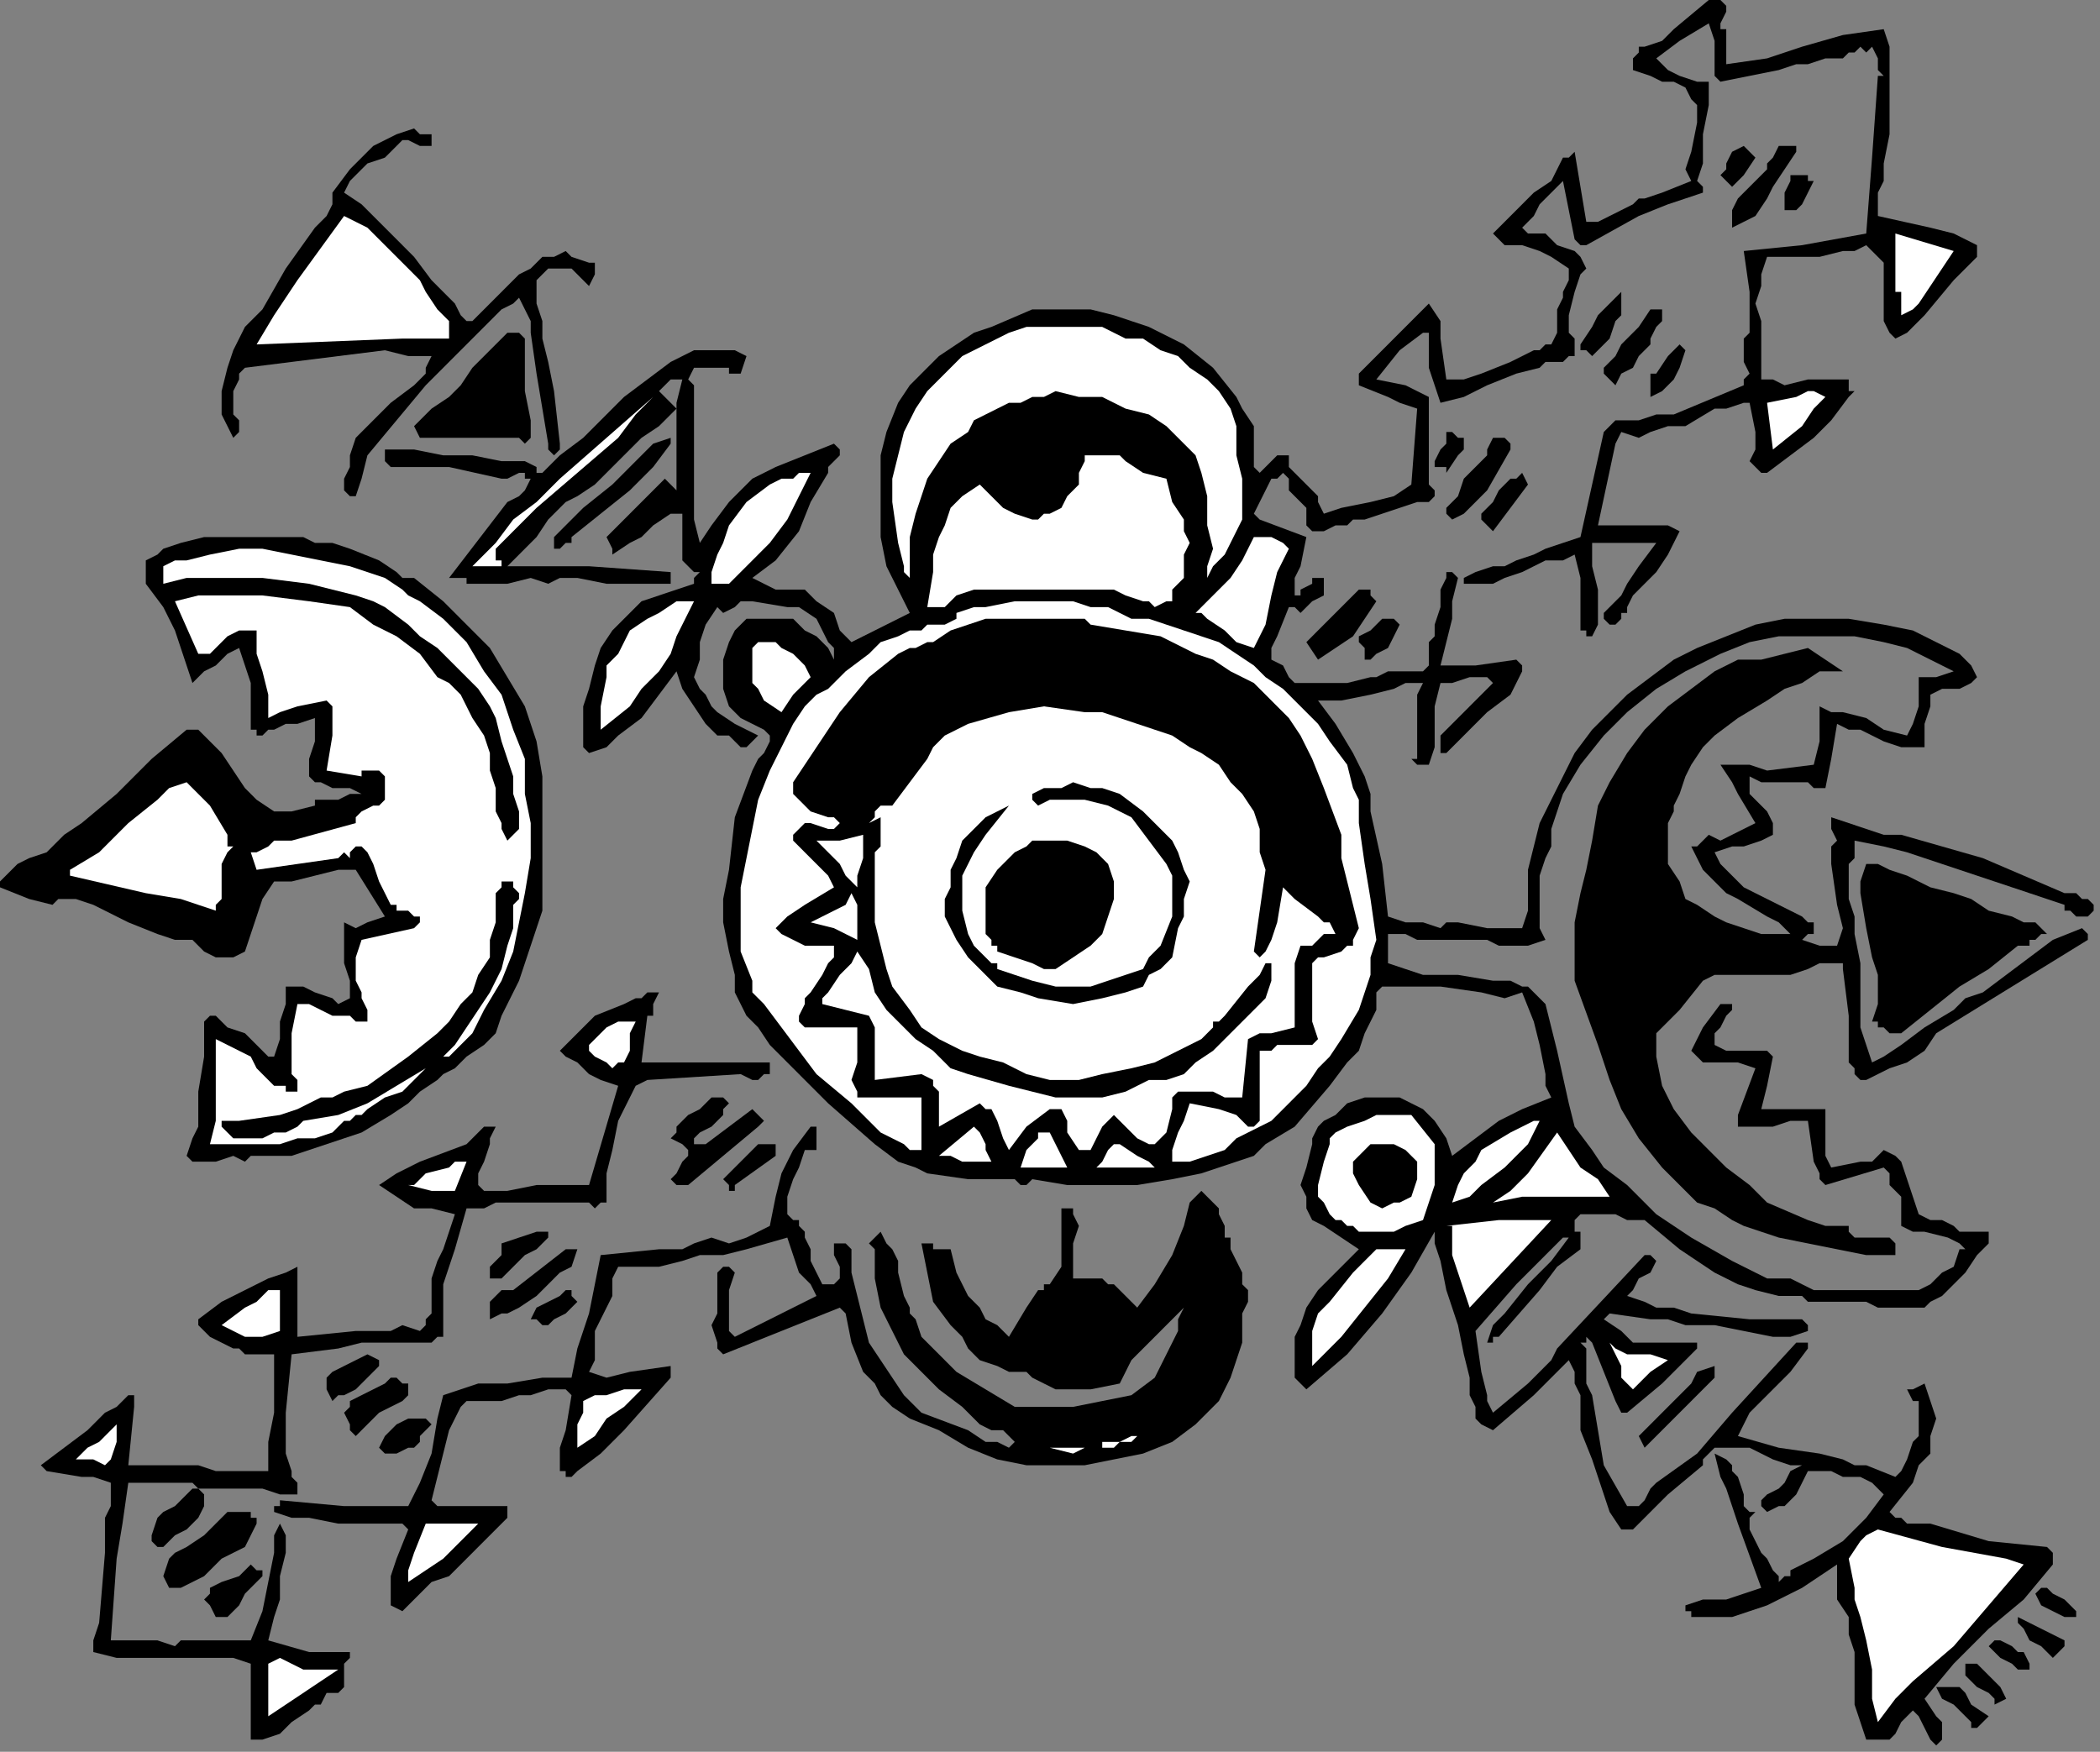 <?xml version="1.0" encoding="UTF-8" standalone="no"?>
<svg
   xmlns:dc="http://purl.org/dc/elements/1.1/"
   xmlns:cc="http://creativecommons.org/ns#"
   xmlns:rdf="http://www.w3.org/1999/02/22-rdf-syntax-ns#"
   xmlns:svg="http://www.w3.org/2000/svg"
   xmlns="http://www.w3.org/2000/svg"
   xmlns:sodipodi="http://sodipodi.sourceforge.net/DTD/sodipodi-0.dtd"
   xmlns:inkscape="http://www.inkscape.org/namespaces/inkscape"
   version="1.0"
   width="76.218mm"
   height="63.588mm"
   id="svg152"
   sodipodi:docname="CC003152.WMF">
  <rect width="100%" height="100%" fill="#808080" stroke="none"/>
  <sodipodi:namedview
     pagecolor="#ffffff"
     bordercolor="#666666"
     borderopacity="1"
     objecttolerance="10"
     gridtolerance="10"
     guidetolerance="10"
     inkscape:pageopacity="0"
     inkscape:pageshadow="2"
     inkscape:window-width="640"
     inkscape:window-height="480"
     id="namedview154" />
  <defs
     id="defs6">
    <clipPath
       clipPathUnits="userSpaceOnUse"
       id="clipWmfPath1">
      <path
         d="M 0,0 L 288,0 L 288,240.267 L 0,240.267 z"
         id="path2" />
    </clipPath>
    <pattern
       id="WMFhbasepattern"
       patternUnits="userSpaceOnUse"
       width="6"
       height="6"
       x="0"
       y="0" />
  </defs>
  <path
     style="fill:#000000;fill-rule:nonzero;fill-opacity:1;stroke:none;"
     clip-path="url(#clipWmfPath1)"
     d="  M 236.8,4.004   L 236.8,8.81   L 242.4,8.009   L 247.2,6.407   L 252.8,4.805   L 258.4,4.004   L 259.2,6.407   L 259.2,8.81   L 259.2,11.212   L 259.2,13.615   L 259.2,18.42   L 258.4,22.425   L 258.4,24.828   L 257.6,26.429   L 257.6,28.031   L 257.6,28.832   L 257.6,29.633   L 264.8,31.235   L 268,32.036   L 271.2,33.637   L 271.2,35.239   L 270.4,36.04   L 268.8,37.642   L 268,38.443   L 264,43.248   L 262.4,44.85   L 261.6,45.651   L 260,46.452   L 259.2,45.651   L 258.4,44.049   L 258.4,40.044   L 258.4,38.443   L 258.4,36.04   L 257.6,35.239   L 256,33.637   L 254.4,34.438   L 252.8,34.438   L 249.6,35.239   L 245.6,35.239   L 242.4,35.239   L 241.6,37.642   L 241.6,39.244   L 240.8,41.646   L 241.6,44.049   L 241.6,48.053   L 241.6,52.058   L 243.2,52.058   L 244.8,52.859   L 248,52.058   L 250.4,52.058   L 252,52.058   L 253.6,52.058   L 253.6,53.66   L 254.4,53.66   L 253.6,54.46   L 253.6,54.46   L 251.2,57.664   L 248.8,60.067   L 242.4,64.872   L 241.6,64.872   L 241.6,64.872   L 240,63.27   L 240.8,61.668   L 240.8,59.266   L 240,55.261   L 239.2,55.261   L 236.8,56.062   L 235.2,56.062   L 231.2,58.465   L 228.8,58.465   L 226.4,59.266   L 224.8,60.067   L 222.4,59.266   L 221.6,60.868   L 219.2,72.08   L 222.4,72.08   L 224.8,72.08   L 228,72.08   L 228.8,72.08   L 230.4,72.881   L 228.8,76.084   L 227.2,78.487   L 224.8,80.89   L 224,81.691   L 223.2,83.292   L 223.2,84.093   L 222.4,84.093   L 222.4,84.894   L 221.6,85.695   L 220.8,85.695   L 220,84.894   L 220,84.894   L 220,84.093   L 220.8,83.292   L 221.6,82.492   L 222.4,81.691   L 223.2,80.089   L 224.8,77.686   L 227.2,74.483   L 218.4,74.483   L 218.4,76.084   L 218.4,77.686   L 219.2,80.89   L 219.2,84.093   L 219.2,85.695   L 218.4,87.297   L 217.6,87.297   L 217.6,86.496   L 216.8,86.496   L 216.8,85.695   L 216.8,84.093   L 216.8,83.292   L 216.8,82.492   L 216.8,80.89   L 216.8,79.288   L 216,76.084   L 214.4,76.885   L 212,76.885   L 208.8,78.487   L 206.4,79.288   L 204.8,80.089   L 203.2,80.089   L 200.8,80.089   L 200.8,79.288   L 202.4,78.487   L 204.8,77.686   L 206.4,77.686   L 208,76.885   L 210.4,76.084   L 212,75.284   L 214.4,74.483   L 216.8,73.682   L 218.4,66.474   L 220,59.266   L 220.8,58.465   L 221.6,57.664   L 224.8,57.664   L 227.2,56.863   L 229.6,56.863   L 239.2,52.859   L 239.2,52.058   L 240,51.257   L 239.2,49.655   L 239.2,47.252   L 239.2,46.452   L 240,45.651   L 240,40.044   L 239.2,34.438   L 247.2,33.637   L 256,32.036   L 256.8,21.624   L 257.6,10.412   L 258.4,10.412   L 258.4,10.412   L 259.2,10.412   L 258.4,10.412   L 257.6,9.611   L 257.6,8.009   L 256.8,6.407   L 256.8,6.407   L 256,7.208   L 255.2,6.407   L 254.4,7.208   L 253.6,7.208   L 252.8,8.009   L 250.4,8.009   L 248,8.81   L 246.4,8.81   L 244,9.611   L 240,10.412   L 236,11.212   L 235.2,10.412   L 235.2,9.611   L 235.2,7.208   L 235.2,5.606   L 234.4,3.204   L 230.4,5.606   L 227.2,8.009   L 228.8,9.611   L 230.4,10.412   L 232.8,11.212   L 234.4,11.212   L 234.4,12.814   L 234.4,14.416   L 233.6,18.42   L 233.6,22.425   L 232.8,24.828   L 233.6,25.628   L 233.6,26.429   L 231.2,27.23   L 228.8,28.031   L 224.8,29.633   L 217.6,33.637   L 216.8,33.637   L 216,32.836   L 215.2,28.832   L 214.4,24.828   L 212.8,26.429   L 211.2,28.031   L 210.4,29.633   L 208.8,31.235   L 209.6,32.036   L 210.4,32.036   L 211.2,32.036   L 212,32.036   L 212.8,32.836   L 213.6,33.637   L 216,34.438   L 216.8,35.239   L 216.8,35.239   L 217.6,36.841   L 216.8,37.642   L 216,40.044   L 215.2,43.248   L 215.2,45.651   L 216,46.452   L 216,48.053   L 216,48.854   L 215.2,48.854   L 214.4,49.655   L 212.8,49.655   L 212,49.655   L 211.2,50.456   L 208,51.257   L 204,52.859   L 200.8,54.46   L 197.6,55.261   L 196.8,52.859   L 196,50.456   L 196,45.651   L 195.2,45.651   L 192,48.053   L 188.8,52.058   L 192.8,52.859   L 194.4,53.66   L 196,54.46   L 196,66.474   L 196.8,67.275   L 196.8,68.076   L 196.8,68.076   L 196,68.876   L 195.2,68.876   L 195.2,68.876   L 194.4,68.876   L 192,69.677   L 189.6,70.478   L 187.2,71.279   L 185.6,71.279   L 184.8,72.08   L 183.2,72.08   L 181.6,72.881   L 180.8,72.881   L 180,72.881   L 179.2,72.08   L 179.2,71.279   L 179.2,69.677   L 177.6,68.076   L 176.8,67.275   L 176.8,66.474   L 176.8,65.673   L 176,64.872   L 175.2,65.673   L 174.4,65.673   L 173.6,67.275   L 172.8,68.876   L 172,70.478   L 172.8,71.279   L 179.2,73.682   L 178.4,77.686   L 177.6,79.288   L 177.6,81.691   L 178.4,81.691   L 178.4,80.89   L 180,80.089   L 180,79.288   L 180.8,79.288   L 181.6,79.288   L 181.6,80.089   L 181.6,81.691   L 180,82.492   L 178.4,84.093   L 177.6,83.292   L 176.8,83.292   L 176.8,83.292   L 175.2,87.297   L 174.4,88.899   L 174.4,89.7   L 174.4,90.5   L 176,91.301   L 176.8,92.903   L 177.6,93.704   L 179.2,93.704   L 180.8,93.704   L 184.8,93.704   L 188,92.903   L 188.8,92.903   L 190.4,92.102   L 193.6,92.102   L 195.2,92.102   L 196,91.301   L 196,89.7   L 196,88.098   L 196.8,87.297   L 196.8,85.695   L 197.6,83.292   L 197.6,80.89   L 198.4,79.288   L 198.4,78.487   L 199.2,78.487   L 199.2,78.487   L 200,79.288   L 199.2,82.492   L 199.2,84.894   L 198.4,88.098   L 197.6,91.301   L 200,91.301   L 202.4,91.301   L 208,90.5   L 208.8,91.301   L 208.8,92.102   L 208.8,92.102   L 208,93.704   L 207.2,95.306   L 204,97.708   L 201.6,100.111   L 200.8,100.912   L 199.2,102.514   L 198.4,103.315   L 198.4,103.315   L 197.6,103.315   L 197.6,102.514   L 197.6,101.713   L 197.6,100.912   L 199.2,99.31   L 200,98.509   L 202.4,96.107   L 204.8,93.704   L 204,92.903   L 203.2,92.903   L 201.6,92.903   L 199.2,93.704   L 197.6,93.704   L 196.8,96.908   L 196.8,99.31   L 196.8,102.514   L 196,104.916   L 194.4,104.916   L 194.4,104.916   L 193.6,104.116   L 194.4,104.116   L 194.4,101.713   L 194.4,99.31   L 194.4,96.107   L 194.4,95.306   L 195.2,93.704   L 192.8,93.704   L 191.2,94.505   L 188,95.306   L 184,96.107   L 182.4,96.107   L 180.8,96.107   L 183.2,99.31   L 185.6,103.315   L 186.4,104.916   L 187.2,106.518   L 188,108.921   L 188,111.324   L 189.6,118.532   L 190.4,125.74   L 192.8,126.54   L 195.2,126.54   L 197.6,127.341   L 198.4,126.54   L 200,126.54   L 204,127.341   L 208.8,127.341   L 209.6,124.939   L 209.6,121.735   L 209.6,119.332   L 210.4,116.129   L 211.2,112.925   L 212.8,109.722   L 214.4,106.518   L 216,103.315   L 218.4,100.111   L 220.8,97.708   L 223.2,95.306   L 226.4,92.903   L 229.6,90.5   L 232.8,88.899   L 236.8,87.297   L 240.8,85.695   L 244.8,84.894   L 249.6,84.894   L 253.6,84.894   L 258.4,85.695   L 262.4,86.496   L 265.6,88.098   L 267.2,88.899   L 268.8,89.7   L 270.4,91.301   L 271.2,92.903   L 270.4,93.704   L 268.8,94.505   L 266.4,94.505   L 264.8,95.306   L 264.8,96.908   L 264,99.31   L 264,100.912   L 264,101.713   L 264,102.514   L 262.4,102.514   L 260.8,102.514   L 258.4,101.713   L 255.2,100.111   L 253.6,100.111   L 252,99.31   L 251.2,104.116   L 250.4,108.12   L 249.6,108.12   L 249.6,108.12   L 248.8,108.12   L 248,107.319   L 247.2,107.319   L 245.6,107.319   L 244,107.319   L 241.6,107.319   L 240,106.518   L 240,107.319   L 240,108.12   L 240,108.921   L 241.6,110.523   L 242.4,111.324   L 243.2,112.925   L 243.2,113.726   L 243.2,114.527   L 241.6,115.328   L 239.2,116.129   L 237.6,116.129   L 235.2,116.93   L 236,118.532   L 237.6,120.133   L 239.2,121.735   L 240.8,122.536   L 244,124.138   L 247.2,125.74   L 248,126.54   L 248.8,126.54   L 248.8,127.341   L 248.8,128.142   L 248,128.142   L 248,128.142   L 247.2,128.943   L 247.2,128.943   L 249.6,129.744   L 252,129.744   L 252.8,127.341   L 252,124.138   L 251.2,118.532   L 251.2,116.93   L 251.2,116.129   L 252,115.328   L 252,115.328   L 251.2,113.726   L 251.2,112.925   L 251.2,112.124   L 253.6,112.925   L 256,113.726   L 258.4,114.527   L 260.8,114.527   L 266.4,116.129   L 272,117.731   L 277.6,120.133   L 283.2,122.536   L 283.2,122.536   L 284,122.536   L 284.8,122.536   L 285.6,123.337   L 286.4,123.337   L 287.2,124.138   L 287.2,124.939   L 286.4,125.74   L 286.4,125.74   L 285.6,125.74   L 284.8,125.74   L 284,124.939   L 283.2,124.939   L 283.2,124.138   L 276,121.735   L 268.8,119.332   L 261.6,116.93   L 258.4,116.129   L 254.4,115.328   L 254.4,116.129   L 254.4,116.93   L 254.4,117.731   L 253.6,118.532   L 253.6,119.332   L 253.6,120.934   L 253.6,123.337   L 254.4,125.74   L 254.4,128.142   L 255.2,132.147   L 255.2,136.952   L 255.2,140.956   L 256,143.359   L 256.8,145.762   L 258.4,144.961   L 260.8,143.359   L 264,140.956   L 268,138.554   L 269.6,136.952   L 272,136.151   L 275.2,133.748   L 278.4,131.346   L 281.6,128.943   L 285.6,127.341   L 286.4,128.142   L 286.4,128.142   L 286.4,128.943   L 276,135.35   L 265.6,141.757   L 264,144.16   L 261.6,145.762   L 259.2,146.563   L 256,148.164   L 255.2,148.164   L 254.4,147.364   L 254.4,146.563   L 253.6,145.762   L 253.6,139.355   L 252.8,132.948   L 252.8,132.147   L 252,132.147   L 249.6,132.147   L 248,132.948   L 245.6,133.748   L 244,133.748   L 241.6,133.748   L 237.6,133.748   L 235.2,133.748   L 233.6,134.549   L 230.4,138.554   L 228.8,140.156   L 227.2,141.757   L 227.2,144.961   L 228,148.965   L 229.6,152.169   L 232,155.372   L 234.4,157.775   L 236.8,160.178   L 240,162.58   L 242.4,164.983   L 248,167.386   L 250.4,168.187   L 253.6,168.187   L 253.6,168.988   L 253.6,168.988   L 254.4,169.788   L 255.2,169.788   L 256,169.788   L 256.8,169.788   L 257.6,169.788   L 258.4,169.788   L 259.2,169.788   L 260,170.589   L 260,170.589   L 260,172.191   L 257.6,172.191   L 256,172.191   L 252,171.39   L 248,170.589   L 244,169.788   L 239.2,168.187   L 237.6,167.386   L 235.2,165.784   L 232.8,164.983   L 231.2,163.381   L 228,160.178   L 224.8,156.173   L 222.4,152.169   L 220.8,148.164   L 219.2,143.359   L 216,134.549   L 216,130.545   L 216,126.54   L 216.8,122.536   L 217.6,119.332   L 218.4,115.328   L 219.2,110.523   L 220.8,107.319   L 223.2,103.315   L 225.6,100.111   L 228.8,96.908   L 232,94.505   L 235.2,92.102   L 236.8,91.301   L 238.4,90.5   L 241.6,90.5   L 248,88.899   L 250.4,90.5   L 252.8,92.102   L 251.2,92.102   L 249.6,92.102   L 247.2,93.704   L 244.8,94.505   L 242.4,96.107   L 238.4,98.509   L 235.2,100.912   L 233.6,102.514   L 232,104.916   L 231.2,106.518   L 230.4,108.921   L 229.6,110.523   L 229.6,111.324   L 228.8,112.925   L 228.8,114.527   L 228.8,118.532   L 230.4,120.934   L 231.2,123.337   L 232.8,124.138   L 235.2,125.74   L 236.8,126.54   L 239.2,127.341   L 241.6,128.142   L 243.2,128.142   L 245.6,128.142   L 244,126.54   L 242.4,125.74   L 238.4,123.337   L 236.8,122.536   L 235.2,120.934   L 233.6,119.332   L 232.8,117.731   L 232,116.129   L 232.8,116.129   L 234.4,114.527   L 236,115.328   L 237.6,114.527   L 240.8,112.925   L 238.4,108.921   L 237.6,107.319   L 236,104.916   L 236.8,104.916   L 240,104.916   L 242.4,105.717   L 248.8,104.916   L 249.6,101.713   L 249.6,99.31   L 249.6,98.509   L 249.6,96.908   L 251.2,97.708   L 252.8,97.708   L 256,98.509   L 258.4,100.111   L 261.6,100.912   L 262.4,99.31   L 263.2,96.908   L 263.2,92.903   L 264.8,92.903   L 265.6,92.903   L 268,92.102   L 264.8,90.5   L 261.6,88.899   L 258.4,88.098   L 254.4,87.297   L 251.2,87.297   L 247.2,87.297   L 244,87.297   L 240,88.098   L 236,89.7   L 231.2,92.102   L 227.2,94.505   L 223.2,97.708   L 220,100.912   L 216.8,104.916   L 214.4,108.921   L 213.6,111.324   L 212.8,113.726   L 212.8,116.129   L 212,117.731   L 211.2,120.133   L 211.2,122.536   L 211.2,124.138   L 211.2,125.74   L 211.2,127.341   L 212,128.943   L 209.6,129.744   L 208,129.744   L 205.6,129.744   L 204,128.943   L 200.8,128.943   L 197.6,128.943   L 194.4,128.943   L 192.8,128.142   L 191.2,128.142   L 190.4,128.142   L 190.4,128.943   L 190.4,130.545   L 190.4,131.346   L 190.4,132.147   L 192.8,132.948   L 195.2,133.748   L 200,133.748   L 204.8,134.549   L 207.2,134.549   L 208.8,135.35   L 209.6,135.35   L 209.6,135.35   L 210.4,136.151   L 212,137.753   L 213.6,144.16   L 215.2,151.368   L 216,154.572   L 218.4,157.775   L 220,160.178   L 223.2,162.58   L 227.2,166.585   L 232,169.788   L 237.6,172.992   L 242.4,175.395   L 244.8,175.395   L 245.6,175.395   L 248.8,176.996   L 250.4,176.996   L 252.8,176.996   L 256,176.996   L 259.2,176.996   L 260.8,176.996   L 263.2,176.996   L 264.8,176.196   L 266.4,174.594   L 268,173.793   L 268.8,171.39   L 269.6,171.39   L 268.8,170.589   L 267.2,169.788   L 264,168.988   L 262.4,168.988   L 260.8,168.187   L 260.8,166.585   L 260.8,165.784   L 260.8,164.182   L 260,163.381   L 259.2,162.58   L 259.2,160.979   L 258.4,160.178   L 250.4,162.58   L 249.6,161.78   L 249.6,160.979   L 248.8,159.377   L 248,153.771   L 247.2,153.771   L 245.6,153.771   L 243.2,154.572   L 241.6,154.572   L 238.4,154.572   L 238.4,152.97   L 240.8,146.563   L 238.4,145.762   L 236,145.762   L 234.4,145.762   L 233.6,145.762   L 232.8,144.961   L 232,144.16   L 232.8,142.558   L 233.6,140.956   L 236,137.753   L 237.6,137.753   L 237.6,138.554   L 236.8,139.355   L 236,140.956   L 235.2,141.757   L 235.2,142.558   L 235.2,143.359   L 236.8,144.16   L 239.2,144.16   L 241.6,144.16   L 242.4,144.16   L 243.2,144.961   L 242.4,148.965   L 241.6,152.169   L 250.4,152.169   L 250.4,154.572   L 250.4,156.173   L 250.4,158.576   L 251.2,160.178   L 255.2,159.377   L 256.8,159.377   L 257.6,158.576   L 258.4,157.775   L 260,158.576   L 260.8,159.377   L 261.6,161.78   L 263.2,166.585   L 264.8,167.386   L 266.4,167.386   L 268,168.187   L 268.8,168.988   L 270.4,168.988   L 271.2,168.988   L 272,168.988   L 272.8,168.988   L 272.8,169.788   L 272.8,170.589   L 272.8,170.589   L 272,171.39   L 271.2,172.191   L 269.6,174.594   L 268,176.196   L 266.4,177.797   L 264.8,178.598   L 264,179.399   L 264,179.399   L 262.4,179.399   L 260.8,179.399   L 257.6,179.399   L 256,178.598   L 255.2,178.598   L 252,178.598   L 249.6,178.598   L 248,178.598   L 248,178.598   L 247.2,177.797   L 244,177.797   L 240.8,176.996   L 238.4,176.196   L 235.2,174.594   L 230.4,171.39   L 225.6,167.386   L 223.2,167.386   L 221.6,166.585   L 218.4,166.585   L 216.8,166.585   L 216,167.386   L 216,168.187   L 216,168.988   L 216,168.988   L 216.8,168.988   L 216.8,169.788   L 216.8,170.589   L 216.8,171.39   L 213.6,173.793   L 211.2,176.996   L 205.6,183.404   L 205.6,183.404   L 204.8,183.404   L 204.8,184.204   L 204,184.204   L 204.8,181.802   L 206.4,180.2   L 209.6,176.196   L 212.8,172.992   L 215.2,169.788   L 214.4,169.788   L 211.2,172.992   L 208,176.196   L 202.4,182.603   L 203.2,188.209   L 204,191.412   L 204,192.213   L 204.8,193.815   L 209.6,189.811   L 212,187.408   L 212.8,186.607   L 213.6,185.005   L 225.6,172.191   L 226.4,172.191   L 226.4,172.191   L 227.2,172.992   L 226.4,174.594   L 224.8,175.395   L 224,176.996   L 223.2,177.797   L 225.6,178.598   L 227.2,179.399   L 229.6,179.399   L 232,180.2   L 240,181.001   L 243.2,181.001   L 247.2,181.001   L 248,181.802   L 248,182.603   L 245.6,183.404   L 243.2,183.404   L 239.2,182.603   L 235.2,181.802   L 232.8,181.802   L 231.2,181.802   L 228.8,181.001   L 226.4,181.001   L 220.8,180.2   L 220,181.001   L 222.4,182.603   L 224,184.204   L 232,184.204   L 232.8,184.204   L 232.8,185.005   L 232,185.806   L 232,185.806   L 229.6,188.209   L 228,189.811   L 223.2,193.815   L 223.2,193.815   L 222.4,193.815   L 221.6,192.213   L 218.4,184.204   L 217.6,183.404   L 217.6,184.204   L 216.8,184.204   L 217.6,185.005   L 217.6,185.806   L 217.6,187.408   L 217.6,189.811   L 218.4,191.412   L 220,201.023   L 223.2,206.629   L 224,206.629   L 224.8,206.629   L 225.6,205.828   L 226.4,204.227   L 226.4,204.227   L 227.2,203.426   L 232.8,199.421   L 237.6,193.815   L 246.4,184.204   L 248,184.204   L 248,184.204   L 248,184.204   L 248,185.005   L 245.6,188.209   L 243.2,190.612   L 240,193.815   L 239.2,195.417   L 238.4,197.019   L 244,198.62   L 249.6,199.421   L 252.8,200.222   L 254.4,201.023   L 256,201.023   L 260,202.625   L 260.8,201.824   L 261.6,200.222   L 262.4,197.82   L 263.2,197.019   L 263.2,195.417   L 263.2,192.213   L 262.4,192.213   L 261.6,190.612   L 262.4,190.612   L 264,189.811   L 264.8,192.213   L 265.6,194.616   L 264.8,197.019   L 264.8,199.421   L 263.2,201.023   L 262.4,203.426   L 259.2,207.43   L 260,208.231   L 260.8,208.231   L 261.6,209.032   L 263.2,209.032   L 264,209.032   L 264.8,209.032   L 272.8,211.435   L 280.8,212.236   L 281.6,213.036   L 281.6,213.036   L 281.6,214.638   L 277.6,219.444   L 272.8,223.448   L 268,228.253   L 264,233.059   L 265.6,235.461   L 266.4,236.262   L 266.4,237.063   L 266.4,237.864   L 266.4,237.864   L 266.4,238.665   L 265.6,239.466   L 264.8,238.665   L 264,237.063   L 263.2,235.461   L 262.4,234.66   L 261.6,235.461   L 260.8,236.262   L 260,237.864   L 259.2,238.665   L 258.4,238.665   L 257.6,238.665   L 256,238.665   L 255.2,236.262   L 254.4,233.86   L 254.4,229.054   L 254.4,226.652   L 253.6,224.249   L 253.6,221.846   L 252,219.444   L 252,217.041   L 252,214.638   L 247.2,217.842   L 242.4,220.244   L 240,221.045   L 237.6,221.846   L 235.2,221.846   L 232,221.846   L 232,221.045   L 231.2,221.045   L 231.2,221.045   L 231.2,220.244   L 233.6,219.444   L 236.8,219.444   L 239.2,218.643   L 241.6,217.842   L 238.4,209.032   L 236.8,204.227   L 236,202.625   L 235.2,199.421   L 236.8,200.222   L 237.6,201.023   L 237.6,201.824   L 238.4,202.625   L 239.2,205.028   L 239.2,206.629   L 240,207.43   L 240.8,207.43   L 240,208.231   L 240,209.833   L 240.8,211.435   L 241.6,213.036   L 242.4,213.837   L 243.2,215.439   L 244,216.24   L 244,217.041   L 244.8,216.24   L 245.6,216.24   L 245.6,215.439   L 248.8,213.837   L 252.8,211.435   L 256,208.231   L 258.4,205.028   L 257.6,204.227   L 256.8,203.426   L 255.2,202.625   L 254.4,202.625   L 252.8,202.625   L 251.2,201.824   L 249.6,201.824   L 248,201.824   L 247.2,203.426   L 246.4,205.028   L 245.6,205.828   L 244.8,206.629   L 244,206.629   L 242.4,207.43   L 241.6,206.629   L 241.6,206.629   L 241.6,205.828   L 242.4,205.028   L 242.4,205.028   L 244,204.227   L 244.8,203.426   L 245.6,201.824   L 247.2,201.023   L 245.6,201.023   L 243.2,200.222   L 240,198.62   L 237.6,198.62   L 236,198.62   L 235.2,198.62   L 234.4,199.421   L 233.6,200.222   L 233.6,201.023   L 228.8,205.028   L 224,209.833   L 223.2,209.833   L 223.2,209.833   L 222.4,209.833   L 220.8,207.43   L 218.4,200.222   L 216.8,196.218   L 216.8,195.417   L 216.8,192.213   L 216.8,191.412   L 216,189.811   L 216,188.209   L 215.2,186.607   L 210.4,191.412   L 204.8,196.218   L 203.2,195.417   L 202.4,194.616   L 202.4,193.014   L 201.6,191.412   L 201.6,189.01   L 200.8,185.806   L 200,181.802   L 198.4,176.996   L 197.6,172.992   L 196.8,170.589   L 196.8,168.988   L 193.6,174.594   L 189.6,180.2   L 184.8,185.806   L 179.2,190.612   L 178.4,189.811   L 177.6,189.01   L 177.6,188.209   L 177.6,187.408   L 177.6,185.005   L 177.6,183.404   L 178.4,181.802   L 179.2,179.399   L 180.8,176.996   L 186.4,171.39   L 184,169.788   L 181.6,168.187   L 180,167.386   L 179.2,165.784   L 179.2,164.182   L 178.4,162.58   L 179.2,160.178   L 180,156.974   L 180,156.173   L 180.8,154.572   L 181.6,153.771   L 183.2,152.97   L 184.8,151.368   L 187.2,150.567   L 189.6,150.567   L 192,150.567   L 195.2,152.169   L 196.8,153.771   L 198.4,156.173   L 199.2,158.576   L 202.4,156.173   L 205.6,153.771   L 208.8,152.169   L 212.8,150.567   L 212,148.965   L 212,147.364   L 211.2,143.359   L 210.4,140.156   L 208.8,136.151   L 206.4,136.952   L 203.2,136.151   L 197.6,135.35   L 193.6,135.35   L 190.4,135.35   L 189.6,135.35   L 188.8,136.151   L 188.8,138.554   L 188,140.156   L 187.2,141.757   L 186.4,144.16   L 184.8,145.762   L 182.4,148.965   L 177.6,154.572   L 173.6,156.974   L 172,158.576   L 169.6,159.377   L 164.8,160.979   L 160.8,161.78   L 156,162.58   L 151.2,162.58   L 146.4,162.58   L 141.6,161.78   L 140.8,162.58   L 140,162.58   L 139.2,161.78   L 137.6,161.78   L 132.8,161.78   L 127.2,160.979   L 125.6,160.178   L 123.2,159.377   L 120,156.974   L 113.6,151.368   L 111.2,148.965   L 109.6,147.364   L 105.6,143.359   L 104,140.956   L 102.4,139.355   L 100.8,136.151   L 100.8,133.748   L 100,130.545   L 99.2,126.54   L 99.2,123.337   L 100,119.332   L 100.8,112.124   L 103.2,105.717   L 104,104.116   L 104.8,103.315   L 105.6,101.713   L 105.6,100.912   L 104.8,100.111   L 103.2,99.31   L 101.6,98.509   L 100,96.908   L 99.2,94.505   L 99.2,92.102   L 99.2,90.5   L 100,88.098   L 100.8,86.496   L 101.6,85.695   L 102.4,84.894   L 104.8,84.894   L 106.4,84.894   L 108.8,84.894   L 110.4,86.496   L 112,87.297   L 113.6,88.899   L 114.4,90.5   L 114.4,89.7   L 114.4,88.899   L 114.4,88.899   L 113.6,88.098   L 112.8,86.496   L 112,84.894   L 109.6,83.292   L 108,83.292   L 103.2,82.492   L 102.4,82.492   L 101.6,82.492   L 100.8,83.292   L 99.2,84.093   L 99.2,84.093   L 98.4,83.292   L 96.8,85.695   L 96,88.098   L 96,90.5   L 95.2,92.903   L 96,94.505   L 96.8,95.306   L 97.6,96.908   L 98.4,97.708   L 100.8,99.31   L 104,100.912   L 103.2,101.713   L 103.2,101.713   L 102.4,102.514   L 101.6,102.514   L 100.8,101.713   L 100,100.912   L 98.4,100.912   L 97.6,100.111   L 96.8,99.31   L 95.2,96.908   L 93.6,94.505   L 92.8,92.102   L 90.4,95.306   L 88,98.509   L 84.8,100.912   L 83.2,102.514   L 80.8,103.315   L 80,102.514   L 80,96.908   L 80.8,94.505   L 81.6,91.301   L 82.4,88.899   L 84,86.496   L 85.6,84.894   L 88,82.492   L 95.2,80.089   L 95.2,79.288   L 95.2,79.288   L 96,78.487   L 95.2,78.487   L 94.4,77.686   L 93.6,76.885   L 93.6,76.084   L 93.6,75.284   L 93.6,72.881   L 93.6,71.279   L 93.6,70.478   L 92,70.478   L 89.6,72.08   L 88,73.682   L 86.4,74.483   L 84,76.084   L 84,76.084   L 84,76.084   L 84,75.284   L 83.2,73.682   L 91.2,65.673   L 92.8,67.275   L 92.8,63.27   L 92.8,59.266   L 92.8,55.261   L 93.6,52.058   L 92.8,52.058   L 92.8,52.058   L 92,52.058   L 90.4,53.66   L 91.2,54.46   L 92,55.261   L 92.8,56.062   L 92,56.863   L 90.4,58.465   L 88,60.067   L 84.8,63.27   L 81.6,66.474   L 79.2,68.076   L 77.6,68.876   L 75.2,71.279   L 73.6,73.682   L 69.6,77.686   L 70.4,77.686   L 72,77.686   L 73.6,77.686   L 76.8,77.686   L 80.8,77.686   L 92,78.487   L 92,78.487   L 92,79.288   L 92,80.089   L 90.4,80.089   L 88,80.089   L 83.2,80.089   L 79.2,79.288   L 76.8,79.288   L 75.2,80.089   L 72.8,79.288   L 69.6,80.089   L 67.2,80.089   L 64,80.089   L 64,79.288   L 63.2,79.288   L 62.4,79.288   L 62.4,79.288   L 61.6,79.288   L 61.6,79.288   L 69.6,68.876   L 71.2,68.076   L 72,67.275   L 72.8,65.673   L 72,65.673   L 72,64.872   L 71.2,64.872   L 69.6,65.673   L 68.8,65.673   L 61.6,64.071   L 57.6,64.071   L 56,64.071   L 53.6,64.071   L 52.8,63.27   L 52.8,62.469   L 52.8,62.469   L 52.8,61.668   L 55.2,61.668   L 56.8,61.668   L 60.8,62.469   L 64.8,62.469   L 68.8,63.27   L 69.6,63.27   L 71.2,63.27   L 72,63.27   L 73.6,64.071   L 73.6,64.071   L 73.6,64.071   L 73.6,64.872   L 74.4,64.872   L 76.8,62.469   L 80,60.067   L 85.6,54.46   L 88.8,52.058   L 92,49.655   L 95.2,48.053   L 96.8,48.053   L 99.2,48.053   L 100,48.053   L 100.8,48.053   L 102.4,48.854   L 101.6,51.257   L 100.8,51.257   L 100.8,51.257   L 100,51.257   L 100,50.456   L 99.2,50.456   L 98.4,50.456   L 96.8,50.456   L 95.2,50.456   L 94.4,52.058   L 95.2,52.859   L 95.2,64.071   L 95.2,69.677   L 95.2,71.279   L 96,74.483   L 97.6,72.08   L 100,68.876   L 101.6,67.275   L 103.2,65.673   L 104.8,64.872   L 106.4,64.071   L 114.4,60.868   L 115.2,61.668   L 115.2,62.469   L 115.2,62.469   L 114.4,63.27   L 113.6,64.071   L 113.6,64.071   L 113.6,64.872   L 111.2,68.876   L 109.6,72.881   L 106.4,76.885   L 103.2,79.288   L 104.8,80.089   L 106.4,80.89   L 110.4,80.89   L 112,82.492   L 114.4,84.093   L 115.2,86.496   L 116.8,88.098   L 124.8,84.093   L 123.2,80.89   L 121.6,77.686   L 120.8,73.682   L 120.8,70.478   L 120.8,66.474   L 120.8,62.469   L 121.6,59.266   L 123.2,55.261   L 124.8,52.859   L 126.4,51.257   L 128.8,48.854   L 131.2,47.252   L 133.6,45.651   L 136,44.85   L 141.6,42.447   L 144,42.447   L 147.2,42.447   L 149.6,42.447   L 152.8,43.248   L 157.6,44.85   L 162.4,47.252   L 166.4,50.456   L 169.6,54.46   L 170.4,56.062   L 172,58.465   L 172,61.668   L 172,64.071   L 172.8,64.872   L 172.8,64.872   L 173.6,64.071   L 174.4,63.27   L 175.2,62.469   L 176,62.469   L 176.8,62.469   L 176.8,64.071   L 177.6,64.872   L 179.2,66.474   L 180.8,68.076   L 180.8,68.876   L 181.6,70.478   L 184,69.677   L 188,68.876   L 191.2,68.076   L 193.6,66.474   L 194.4,56.062   L 192,55.261   L 190.4,54.46   L 186.4,52.859   L 186.4,51.257   L 188.8,48.854   L 191.2,46.452   L 193.6,44.049   L 196,41.646   L 197.6,44.049   L 197.6,46.452   L 198.4,52.058   L 200.8,52.058   L 203.2,51.257   L 207.2,49.655   L 208.8,48.854   L 210.4,48.053   L 211.2,48.053   L 212,47.252   L 212.8,47.252   L 213.6,45.651   L 213.6,44.049   L 213.6,42.447   L 214.4,40.845   L 214.4,40.044   L 215.2,38.443   L 215.2,36.841   L 212.8,35.239   L 211.2,34.438   L 208.8,33.637   L 206.4,33.637   L 205.6,32.836   L 204.8,32.036   L 205.6,31.235   L 205.6,31.235   L 208,28.832   L 210.4,26.429   L 212.8,24.828   L 213.6,23.226   L 214.4,21.624   L 215.2,21.624   L 216,20.823   L 216.8,25.628   L 217.6,30.434   L 218.4,30.434   L 219.2,30.434   L 220.8,29.633   L 222.4,28.832   L 224,28.031   L 224.8,27.23   L 225.6,27.23   L 228,26.429   L 232,24.828   L 231.2,23.226   L 232,20.823   L 232.8,16.819   L 232.8,15.217   L 232.8,14.416   L 232,13.615   L 231.2,12.013   L 229.6,11.212   L 228,11.212   L 226.4,10.412   L 224,9.611   L 224,8.009   L 224.8,7.208   L 224.8,6.407   L 225.6,6.407   L 228,5.606   L 229.6,4.004   L 234.4,0   L 236,0   L 236,0   L 236.8,0.801   L 236.8,1.602   L 236,3.204   L 236,4.004   L 236.8,4.004  z "
     id="path8" />
  <path
     style="fill:#000000;fill-rule:nonzero;fill-opacity:1;stroke:none;"
     clip-path="url(#clipWmfPath1)"
     d="  M 59.2,18.42   L 59.2,19.221   L 59.2,20.022   L 58.4,20.022   L 57.6,20.022   L 57.6,20.022   L 56,19.221   L 55.2,19.221   L 54.4,20.022   L 52.8,21.624   L 50.4,22.425   L 48.8,24.027   L 48,24.828   L 47.2,26.429   L 49.6,28.031   L 51.2,29.633   L 56.8,35.239   L 59.2,38.443   L 62.4,41.646   L 63.2,43.248   L 64,44.049   L 64.8,44.049   L 66.4,42.447   L 68,40.845   L 71.2,37.642   L 72.8,36.841   L 74.4,35.239   L 76,35.239   L 77.6,34.438   L 78.4,35.239   L 80.8,36.04   L 81.6,36.04   L 81.6,36.841   L 81.6,37.642   L 80.8,39.244   L 80,38.443   L 78.4,36.841   L 77.6,36.841   L 76,36.841   L 75.2,36.841   L 74.4,37.642   L 73.6,38.443   L 73.6,39.244   L 73.6,40.845   L 73.6,41.646   L 74.4,44.049   L 74.4,46.452   L 75.2,49.655   L 76,53.66   L 76.8,60.868   L 76.8,60.868   L 76.8,61.668   L 76,62.469   L 75.2,61.668   L 75.2,60.868   L 73.6,51.257   L 72.8,45.651   L 72.8,44.049   L 71.2,40.845   L 70.4,41.646   L 68.8,42.447   L 67.2,44.049   L 58.4,52.859   L 54.4,57.664   L 50.4,62.469   L 49.6,65.673   L 48.8,68.076   L 48,68.076   L 47.2,67.275   L 47.2,65.673   L 48,64.071   L 48,62.469   L 48.8,60.067   L 50.4,58.465   L 52,56.863   L 53.6,55.261   L 56.8,52.859   L 58.4,51.257   L 58.4,50.456   L 59.2,48.854   L 56,48.854   L 52.8,48.053   L 46.4,48.854   L 40,49.655   L 33.6,50.456   L 32.8,51.257   L 32.8,52.058   L 32,53.66   L 32,55.261   L 32,56.863   L 32.8,57.664   L 32.8,58.465   L 32.8,59.266   L 32.8,59.266   L 32,60.067   L 31.2,58.465   L 30.4,56.863   L 30.4,55.261   L 30.4,53.66   L 31.2,50.456   L 32,48.053   L 33.6,44.85   L 36,42.447   L 39.2,36.841   L 43.2,31.235   L 44,30.434   L 44.8,29.633   L 45.6,28.031   L 45.6,27.23   L 45.6,26.429   L 48,23.226   L 51.2,20.022   L 52.8,19.221   L 54.4,18.42   L 56.8,17.62   L 57.6,18.42   L 59.2,18.42  z "
     id="path10" />
  <path
     style="fill:#000000;fill-rule:nonzero;fill-opacity:1;stroke:none;"
     clip-path="url(#clipWmfPath1)"
     d="  M 246.4,20.823   L 244.8,23.226   L 243.2,25.628   L 242.4,27.23   L 240.8,29.633   L 239.2,30.434   L 237.6,31.235   L 237.6,29.633   L 237.6,28.832   L 238.4,27.23   L 239.2,26.429   L 240.8,24.828   L 242.4,23.226   L 242.4,22.425   L 243.2,21.624   L 244,20.022   L 244.8,20.022   L 245.6,20.022   L 245.6,20.022   L 246.4,20.022   L 246.4,20.823  z "
     id="path12" />
  <path
     style="fill:#000000;fill-rule:nonzero;fill-opacity:1;stroke:none;"
     clip-path="url(#clipWmfPath1)"
     d="  M 240.8,21.624   L 239.2,24.027   L 238.4,24.828   L 237.6,25.628   L 236.8,24.828   L 236,24.027   L 236.8,23.226   L 236.8,22.425   L 237.6,20.823   L 239.2,20.022   L 239.2,20.022   L 240,20.823   L 240,20.823   L 240.8,21.624  z "
     id="path14" />
  <path
     style="fill:#ffffff;fill-rule:nonzero;fill-opacity:1;stroke:none;"
     clip-path="url(#clipWmfPath1)"
     d="  M 57.6,38.443   L 58.4,40.044   L 60,42.447   L 61.6,44.049   L 61.6,44.85   L 61.6,46.452   L 59.2,46.452   L 56.8,46.452   L 55.2,46.452   L 35.2,47.252   L 37.6,43.248   L 40.8,38.443   L 47.2,29.633   L 48.8,30.434   L 50.4,31.235   L 52.8,33.637   L 55.2,36.04   L 57.6,38.443  z "
     id="path16" />
  <path
     style="fill:#000000;fill-rule:nonzero;fill-opacity:1;stroke:none;"
     clip-path="url(#clipWmfPath1)"
     d="  M 248.8,24.828   L 247.2,28.031   L 246.4,28.832   L 245.6,28.832   L 245.6,28.832   L 244.8,28.832   L 244.8,27.23   L 244.8,26.429   L 245.6,24.828   L 245.6,24.027   L 247.2,24.027   L 248,24.027   L 248,24.828   L 248.8,24.828  z "
     id="path18" />
  <path
     style="fill:#ffffff;fill-rule:nonzero;fill-opacity:1;stroke:none;"
     clip-path="url(#clipWmfPath1)"
     d="  M 268,34.438   L 264.8,39.244   L 263.2,41.646   L 262.4,42.447   L 260.8,43.248   L 260.8,42.447   L 260.8,41.646   L 260.8,40.044   L 260,40.044   L 260,39.244   L 260,36.04   L 260,33.637   L 260,32.036   L 268,34.438  z "
     id="path20" />
  <path
     style="fill:#000000;fill-rule:nonzero;fill-opacity:1;stroke:none;"
     clip-path="url(#clipWmfPath1)"
     d="  M 72,46.452   L 72,48.053   L 72,50.456   L 72,53.66   L 72.8,57.664   L 72.8,59.266   L 72.8,60.067   L 72,60.868   L 72,60.868   L 71.2,60.067   L 70.4,60.067   L 68.8,60.067   L 65.6,60.067   L 61.6,60.067   L 59.2,60.067   L 58.4,60.067   L 57.6,60.067   L 56.8,58.465   L 57.6,57.664   L 58.4,56.863   L 59.2,56.062   L 61.6,54.46   L 62.4,53.66   L 63.2,52.859   L 64.8,50.456   L 66.4,48.854   L 68,47.252   L 69.6,45.651   L 70.4,45.651   L 71.2,45.651   L 72,46.452  z "
     id="path22" />
  <path
     style="fill:#000000;fill-rule:nonzero;fill-opacity:1;stroke:none;"
     clip-path="url(#clipWmfPath1)"
     d="  M 222.4,42.447   L 222.4,43.248   L 221.6,44.049   L 220.8,46.452   L 220,47.252   L 219.2,48.053   L 218.4,48.854   L 217.6,48.053   L 216.8,48.053   L 216.8,48.053   L 216.8,47.252   L 218.4,44.85   L 219.2,43.248   L 220.8,41.646   L 221.6,40.845   L 222.4,40.044   L 222.4,40.845   L 222.4,42.447  z "
     id="path24" />
  <path
     style="fill:#ffffff;fill-rule:nonzero;fill-opacity:1;stroke:none;"
     clip-path="url(#clipWmfPath1)"
     d="  M 154.4,46.452   L 156.8,46.452   L 159.2,48.053   L 161.6,48.854   L 163.2,50.456   L 165.6,52.058   L 167.2,53.66   L 168.8,56.062   L 169.6,58.465   L 169.6,60.067   L 169.6,62.469   L 170.4,65.673   L 170.4,67.275   L 170.4,69.677   L 170.4,71.279   L 169.6,72.881   L 168.8,74.483   L 168,76.084   L 166.4,77.686   L 165.6,79.288   L 165.6,77.686   L 166.4,75.284   L 165.6,72.08   L 165.6,68.076   L 164.8,64.872   L 164,62.469   L 162.4,60.868   L 160,58.465   L 157.6,56.863   L 154.4,56.062   L 151.2,54.46   L 148,54.46   L 144.8,53.66   L 143.2,54.46   L 141.6,54.46   L 140,55.261   L 138.4,55.261   L 135.2,56.863   L 133.6,57.664   L 132.8,59.266   L 130.4,60.868   L 128.8,63.27   L 127.2,65.673   L 126.4,68.076   L 125.6,70.478   L 124.8,73.682   L 124.8,79.288   L 124,78.487   L 124,77.686   L 123.2,74.483   L 122.4,68.876   L 122.4,65.673   L 123.2,62.469   L 124,59.266   L 125.6,56.062   L 127.2,53.66   L 129.6,51.257   L 132,48.854   L 135.2,47.252   L 138.4,45.651   L 140.8,44.85   L 142.4,44.85   L 148.8,44.85   L 151.2,44.85   L 152.8,45.651   L 154.4,46.452  z "
     id="path26" />
  <path
     style="fill:#000000;fill-rule:nonzero;fill-opacity:1;stroke:none;"
     clip-path="url(#clipWmfPath1)"
     d="  M 228,42.447   L 228,43.248   L 228,44.049   L 227.2,44.85   L 226.4,46.452   L 226.4,47.252   L 225.6,48.053   L 224.8,48.854   L 224,50.456   L 222.4,51.257   L 221.6,52.859   L 220.8,52.058   L 220,51.257   L 220,50.456   L 220.8,49.655   L 221.6,48.854   L 222.4,47.252   L 224.8,44.85   L 226.4,42.447   L 228,42.447  z "
     id="path28" />
  <path
     style="fill:#000000;fill-rule:nonzero;fill-opacity:1;stroke:none;"
     clip-path="url(#clipWmfPath1)"
     d="  M 231.2,48.053   L 230.4,50.456   L 229.6,52.058   L 228,53.66   L 226.4,54.46   L 226.4,52.859   L 226.4,52.058   L 226.4,51.257   L 226.4,51.257   L 227.2,51.257   L 228.8,48.854   L 230.4,47.252   L 231.2,48.053   L 231.2,48.053  z "
     id="path30" />
  <path
     style="fill:#ffffff;fill-rule:nonzero;fill-opacity:1;stroke:none;"
     clip-path="url(#clipWmfPath1)"
     d="  M 68,75.284   L 68,76.885   L 68,76.885   L 68.8,76.885   L 68.8,76.885   L 68.8,77.686   L 64.8,77.686   L 68,74.483   L 70.4,71.279   L 73.6,68.876   L 76.8,65.673   L 83.2,60.067   L 89.6,54.46   L 87.2,56.863   L 84.8,60.067   L 79.2,64.872   L 73.6,69.677   L 70.4,72.881   L 68,75.284  z "
     id="path32" />
  <path
     style="fill:#ffffff;fill-rule:nonzero;fill-opacity:1;stroke:none;"
     clip-path="url(#clipWmfPath1)"
     d="  M 250.4,54.46   L 248.8,56.062   L 247.2,58.465   L 243.2,61.668   L 242.4,55.261   L 246.4,54.46   L 248,53.66   L 248.8,53.66   L 250.4,54.46  z "
     id="path34" />
  <path
     style="fill:#000000;fill-rule:nonzero;fill-opacity:1;stroke:none;"
     clip-path="url(#clipWmfPath1)"
     d="  M 92,60.868   L 89.6,64.071   L 86.4,67.275   L 82.4,70.478   L 78.4,73.682   L 78.4,74.483   L 77.6,74.483   L 76.8,75.284   L 76,75.284   L 76,73.682   L 80,69.677   L 84,66.474   L 88,62.469   L 89.6,60.868   L 92,60.067   L 92,60.868  z "
     id="path36" />
  <path
     style="fill:#000000;fill-rule:nonzero;fill-opacity:1;stroke:none;"
     clip-path="url(#clipWmfPath1)"
     d="  M 200.8,60.067   L 200.8,61.668   L 200,62.469   L 198.4,64.872   L 198.4,64.071   L 197.6,64.071   L 197.6,64.071   L 196.8,64.071   L 196.8,63.27   L 196.8,63.27   L 197.6,61.668   L 198.4,60.868   L 198.4,59.266   L 199.2,59.266   L 200,60.067   L 200.8,60.067  z "
     id="path38" />
  <path
     style="fill:#000000;fill-rule:nonzero;fill-opacity:1;stroke:none;"
     clip-path="url(#clipWmfPath1)"
     d="  M 207.2,61.668   L 204,67.275   L 201.6,69.677   L 200.8,70.478   L 199.2,71.279   L 198.4,70.478   L 198.4,69.677   L 200,68.076   L 200.8,65.673   L 202.4,64.071   L 204,62.469   L 204,61.668   L 204.8,60.067   L 206.4,60.067   L 207.2,60.868   L 207.2,60.868   L 207.2,61.668  z "
     id="path40" />
  <path
     style="fill:#ffffff;fill-rule:nonzero;fill-opacity:1;stroke:none;"
     clip-path="url(#clipWmfPath1)"
     d="  M 160,65.673   L 160.8,68.876   L 162.4,71.279   L 162.4,72.881   L 163.2,74.483   L 162.4,76.084   L 162.4,77.686   L 162.4,78.487   L 162.4,79.288   L 161.6,80.089   L 160.8,80.89   L 160.8,81.691   L 160.8,82.492   L 160,82.492   L 158.4,83.292   L 157.6,82.492   L 156.8,82.492   L 154.4,81.691   L 152.8,80.89   L 141.6,80.89   L 136,80.89   L 134.4,80.89   L 133.6,80.89   L 131.2,81.691   L 130.4,82.492   L 130.4,82.492   L 129.6,83.292   L 128,83.292   L 127.2,83.292   L 128,78.487   L 128,76.084   L 128.8,73.682   L 129.6,72.08   L 130.4,69.677   L 132,68.076   L 134.4,66.474   L 136,68.076   L 137.6,69.677   L 139.2,70.478   L 141.6,71.279   L 142.4,71.279   L 143.2,70.478   L 144,70.478   L 145.6,69.677   L 146.4,68.076   L 148,66.474   L 148,65.673   L 148,65.673   L 148,64.872   L 148.8,63.27   L 148.8,62.469   L 150.4,62.469   L 152,62.469   L 153.6,62.469   L 154.4,63.27   L 156.8,64.872   L 160,65.673  z "
     id="path42" />
  <path
     style="fill:#ffffff;fill-rule:nonzero;fill-opacity:1;stroke:none;"
     clip-path="url(#clipWmfPath1)"
     d="  M 109.6,68.076   L 108.8,69.677   L 108,71.279   L 105.6,74.483   L 100,80.089   L 97.6,80.089   L 97.6,78.487   L 98.4,76.084   L 99.2,74.483   L 100,72.08   L 102.4,68.876   L 105.6,66.474   L 107.2,65.673   L 108.8,65.673   L 109.6,64.872   L 111.2,64.872   L 109.6,68.076  z "
     id="path44" />
  <path
     style="fill:#000000;fill-rule:nonzero;fill-opacity:1;stroke:none;"
     clip-path="url(#clipWmfPath1)"
     d="  M 209.6,66.474   L 204.8,72.881   L 204,72.08   L 203.2,71.279   L 203.2,71.279   L 203.2,70.478   L 204.8,68.876   L 205.6,67.275   L 207.2,65.673   L 208,65.673   L 208.8,64.872   L 209.6,66.474  z "
     id="path46" />
  <path
     style="fill:#000000;fill-rule:nonzero;fill-opacity:1;stroke:none;"
     clip-path="url(#clipWmfPath1)"
     d="  M 43.2,74.483   L 45.6,74.483   L 48,75.284   L 52,76.885   L 54.4,78.487   L 55.2,79.288   L 56.8,79.288   L 60.8,82.492   L 64,85.695   L 67.2,88.899   L 69.6,92.903   L 72,96.908   L 73.6,101.713   L 74.4,106.518   L 74.4,108.921   L 74.4,111.324   L 74.4,115.328   L 74.4,120.133   L 74.4,124.939   L 72.8,129.744   L 71.2,134.549   L 68.8,139.355   L 68,141.757   L 66.4,143.359   L 64,144.961   L 62.4,146.563   L 60.8,147.364   L 60,148.164   L 57.6,149.766   L 56,151.368   L 53.6,152.97   L 49.6,155.372   L 44.8,156.974   L 40,158.576   L 39.2,158.576   L 38.4,158.576   L 36.8,158.576   L 35.2,158.576   L 34.4,158.576   L 33.6,159.377   L 32,158.576   L 29.6,159.377   L 27.2,159.377   L 26.4,159.377   L 25.6,158.576   L 26.4,156.173   L 27.2,154.572   L 27.2,149.766   L 28,144.961   L 28,142.558   L 28,140.156   L 28.8,139.355   L 29.6,139.355   L 29.6,139.355   L 30.4,140.156   L 31.2,140.956   L 33.6,141.757   L 35.2,143.359   L 36,144.16   L 36.8,144.961   L 37.6,144.961   L 38.4,142.558   L 38.4,140.156   L 39.2,137.753   L 39.2,135.35   L 40.8,135.35   L 41.6,135.35   L 43.2,136.151   L 45.6,136.952   L 46.4,137.753   L 48,136.952   L 48,134.549   L 47.2,132.147   L 47.2,129.744   L 47.2,128.142   L 47.2,126.54   L 48.8,127.341   L 50.4,126.54   L 52.8,125.74   L 48.8,119.332   L 46.4,119.332   L 43.2,120.133   L 40,120.934   L 37.6,120.934   L 36,123.337   L 35.2,125.74   L 33.6,130.545   L 32,131.346   L 29.6,131.346   L 28,130.545   L 27.2,129.744   L 26.4,128.943   L 24,128.943   L 21.6,128.142   L 17.6,126.54   L 12.8,124.138   L 10.4,123.337   L 8,123.337   L 7.2,124.138   L 4,123.337   L 0,121.735   L 0,120.934   L 0.8,120.133   L 2.4,118.532   L 4,117.731   L 6.4,116.93   L 8.8,114.527   L 11.2,112.925   L 16,108.921   L 20.8,104.116   L 25.6,100.111   L 27.2,100.111   L 28.8,101.713   L 30.4,103.315   L 33.6,108.12   L 35.2,109.722   L 37.6,111.324   L 38.4,111.324   L 40,111.324   L 43.2,110.523   L 43.2,109.722   L 44,109.722   L 46.4,109.722   L 48,108.921   L 49.6,108.921   L 48,108.12   L 47.2,108.12   L 45.6,108.12   L 44,107.319   L 43.2,107.319   L 42.4,106.518   L 42.4,104.916   L 42.4,104.116   L 43.2,101.713   L 43.2,100.912   L 43.2,99.31   L 43.2,98.509   L 40.8,99.31   L 39.2,99.31   L 37.6,100.111   L 36.8,100.111   L 36,100.912   L 35.2,100.912   L 35.2,100.111   L 34.4,100.111   L 34.4,99.31   L 34.4,96.908   L 34.4,93.704   L 33.6,91.301   L 32.8,88.899   L 31.2,89.7   L 29.6,91.301   L 28,92.102   L 26.4,93.704   L 24,86.496   L 22.4,83.292   L 20,80.089   L 20,79.288   L 20,78.487   L 20,77.686   L 20,77.686   L 20,76.885   L 21.6,76.084   L 22.4,75.284   L 24.8,74.483   L 28,73.682   L 30.4,73.682   L 36,73.682   L 41.6,73.682   L 43.2,74.483  z "
     id="path48" />
  <path
     style="fill:#ffffff;fill-rule:nonzero;fill-opacity:1;stroke:none;"
     clip-path="url(#clipWmfPath1)"
     d="  M 48,77.686   L 52.8,79.288   L 55.2,80.89   L 56,81.691   L 57.6,82.492   L 60.8,84.894   L 64,88.098   L 66.4,92.102   L 68.8,95.306   L 70.4,100.111   L 72,104.116   L 72,108.921   L 72.8,112.925   L 72.8,117.731   L 72,122.536   L 71.2,126.54   L 70.4,130.545   L 68.8,134.549   L 66.4,138.554   L 64.8,141.757   L 61.6,144.961   L 60.8,144.961   L 62.4,143.359   L 64,140.956   L 65.6,138.554   L 67.2,136.151   L 68.8,132.948   L 69.6,129.744   L 70.4,127.341   L 70.4,124.138   L 71.2,123.337   L 71.2,122.536   L 70.4,121.735   L 70.4,120.934   L 70.4,120.934   L 69.6,120.934   L 68.8,120.934   L 68.8,121.735   L 68,122.536   L 68,124.939   L 68,126.54   L 67.2,128.943   L 67.2,131.346   L 65.6,133.748   L 64.8,136.151   L 63.2,137.753   L 61.6,140.156   L 60,141.757   L 56,144.961   L 50.4,148.965   L 47.2,149.766   L 45.6,150.567   L 45.6,150.567   L 44,150.567   L 40.8,152.169   L 38.4,152.97   L 32.8,153.771   L 32,153.771   L 31.2,153.771   L 30.4,153.771   L 30.4,154.572   L 30.4,154.572   L 31.2,155.372   L 32,156.173   L 32.8,156.173   L 34.4,156.173   L 36,156.173   L 37.6,155.372   L 39.2,155.372   L 40.8,154.572   L 41.6,153.771   L 46.4,152.97   L 50.4,151.368   L 54.4,148.965   L 58.4,146.563   L 57.6,147.364   L 56.8,148.164   L 55.2,149.766   L 52.8,150.567   L 50.4,152.169   L 49.6,152.97   L 48.8,152.97   L 48,153.771   L 47.2,153.771   L 45.6,155.372   L 43.2,156.173   L 40.8,156.173   L 38.4,156.974   L 28.8,156.974   L 29.6,153.771   L 29.6,149.766   L 29.6,142.558   L 31.2,143.359   L 32.8,144.16   L 34.4,144.961   L 35.2,146.563   L 37.6,148.965   L 39.2,148.965   L 39.2,149.766   L 40.8,149.766   L 40.8,148.965   L 40.8,148.164   L 40,147.364   L 40,146.563   L 40,146.563   L 40,141.757   L 40.8,137.753   L 41.6,137.753   L 42.4,137.753   L 44,138.554   L 45.6,139.355   L 47.2,139.355   L 48,139.355   L 48.8,140.156   L 49.6,140.156   L 49.6,140.156   L 50.4,140.156   L 50.4,139.355   L 50.4,138.554   L 49.6,136.952   L 49.6,136.151   L 48.8,134.549   L 48.8,132.948   L 48.8,131.346   L 49.6,128.943   L 56.8,127.341   L 57.6,126.54   L 57.6,125.74   L 56.8,125.74   L 56,124.939   L 54.4,124.939   L 54.4,124.138   L 53.6,124.138   L 52,120.934   L 51.2,118.532   L 50.4,116.93   L 49.6,116.129   L 48.8,116.129   L 48,116.93   L 48,117.731   L 47.2,116.93   L 46.4,117.731   L 40.8,118.532   L 35.2,119.332   L 34.4,116.93   L 35.2,116.93   L 35.2,116.93   L 36.8,116.129   L 37.6,115.328   L 38.4,115.328   L 39.2,115.328   L 40,115.328   L 48.8,112.925   L 48.8,112.124   L 49.6,111.324   L 51.2,110.523   L 52,110.523   L 52.8,109.722   L 52.8,108.921   L 52.8,108.12   L 52.8,107.319   L 52.8,106.518   L 52,105.717   L 50.4,105.717   L 49.6,105.717   L 49.6,106.518   L 44.8,105.717   L 45.6,100.912   L 45.6,96.908   L 44.8,96.107   L 40.8,96.908   L 38.4,97.708   L 36.8,98.509   L 36.8,95.306   L 36,92.102   L 35.2,89.7   L 35.2,86.496   L 34.4,86.496   L 32.8,86.496   L 31.2,87.297   L 29.6,88.899   L 28.8,89.7   L 28,89.7   L 27.2,89.7   L 24,82.492   L 24,82.492   L 27.2,81.691   L 30.4,81.691   L 36,81.691   L 42.4,82.492   L 48,83.292   L 51.2,85.695   L 54.4,87.297   L 57.6,89.7   L 60,92.903   L 61.6,93.704   L 62.4,94.505   L 63.2,95.306   L 64,96.908   L 64.8,98.509   L 66.4,100.912   L 67.2,103.315   L 67.2,105.717   L 68,108.12   L 68,108.921   L 68,109.722   L 68,110.523   L 68,111.324   L 68.8,112.925   L 68.8,113.726   L 69.6,115.328   L 70.4,114.527   L 71.2,113.726   L 71.2,112.124   L 71.2,111.324   L 70.4,108.921   L 70.4,107.319   L 70.4,107.319   L 70.4,106.518   L 69.6,104.116   L 68.8,101.713   L 68,98.509   L 67.2,96.908   L 65.6,94.505   L 64,92.903   L 60,88.899   L 57.6,87.297   L 56,85.695   L 52.8,83.292   L 51.2,82.492   L 48.8,81.691   L 42.4,80.089   L 36,79.288   L 32.8,79.288   L 28.8,79.288   L 25.6,79.288   L 22.4,80.089   L 22.4,79.288   L 22.4,79.288   L 22.4,77.686   L 24,76.885   L 25.6,76.885   L 28.8,76.084   L 32.8,75.284   L 36,75.284   L 48,77.686  z "
     id="path50" />
  <path
     style="fill:#ffffff;fill-rule:nonzero;fill-opacity:1;stroke:none;"
     clip-path="url(#clipWmfPath1)"
     d="  M 176.8,75.284   L 175.2,78.487   L 174.4,81.691   L 173.6,85.695   L 172.8,87.297   L 172,88.899   L 169.6,88.098   L 168,86.496   L 165.6,84.894   L 164.8,84.093   L 164,84.093   L 168.8,79.288   L 170.4,76.885   L 171.2,75.284   L 172,73.682   L 173.6,73.682   L 174.4,73.682   L 176,74.483   L 176.8,75.284  z "
     id="path52" />
  <path
     style="fill:#ffffff;fill-rule:nonzero;fill-opacity:1;stroke:none;"
     clip-path="url(#clipWmfPath1)"
     d="  M 95.2,82.492   L 92.8,87.297   L 92,89.7   L 90.4,92.102   L 88,94.505   L 86.4,96.908   L 82.4,100.111   L 82.4,98.509   L 82.4,96.908   L 83.2,92.903   L 83.2,91.301   L 84.8,89.7   L 86.4,86.496   L 88.8,84.894   L 90.4,84.093   L 92.8,82.492   L 95.2,82.492  z "
     id="path54" />
  <path
     style="fill:#000000;fill-rule:nonzero;fill-opacity:1;stroke:none;"
     clip-path="url(#clipWmfPath1)"
     d="  M 188.8,82.492   L 187.2,84.894   L 185.6,87.297   L 183.2,88.899   L 180.8,90.5   L 179.2,88.098   L 186.4,80.89   L 187.2,80.89   L 188,80.89   L 188,81.691   L 188.8,82.492  z "
     id="path56" />
  <path
     style="fill:#ffffff;fill-rule:nonzero;fill-opacity:1;stroke:none;"
     clip-path="url(#clipWmfPath1)"
     d="  M 149.6,83.292   L 152,83.292   L 153.6,84.093   L 155.2,84.894   L 157.6,84.894   L 162.4,86.496   L 167.2,88.098   L 172,91.301   L 173.6,92.903   L 176,94.505   L 178.4,96.908   L 180.8,99.31   L 182.4,101.713   L 184.8,104.916   L 185.6,108.12   L 186.4,109.722   L 186.4,111.324   L 186.4,112.925   L 187.2,118.532   L 188,123.337   L 188.8,128.943   L 188,131.346   L 188,133.748   L 186.4,138.554   L 184,142.558   L 182.4,144.961   L 180.8,146.563   L 179.2,148.965   L 177.6,150.567   L 174.4,153.771   L 169.6,156.173   L 168,157.775   L 165.6,158.576   L 163.2,159.377   L 160.8,159.377   L 160.8,157.775   L 161.6,155.372   L 162.4,153.771   L 163.2,151.368   L 167.2,152.169   L 169.6,152.97   L 170.4,153.771   L 171.2,154.572   L 172,154.572   L 172.8,153.771   L 172.8,144.16   L 174.4,144.16   L 175.2,143.359   L 176.8,143.359   L 179.2,143.359   L 180,143.359   L 180.8,142.558   L 180,140.156   L 180,136.952   L 180,134.549   L 180,132.147   L 180.8,131.346   L 181.6,131.346   L 184,130.545   L 184.8,129.744   L 185.6,129.744   L 185.6,128.943   L 186.4,127.341   L 185.6,124.138   L 184.8,120.934   L 184,117.731   L 184,114.527   L 181.6,108.12   L 180,104.116   L 178.4,100.912   L 176.8,98.509   L 174.4,96.107   L 172,93.704   L 168.8,92.102   L 166.4,90.5   L 164,89.7   L 159.2,87.297   L 154.4,86.496   L 149.6,85.695   L 148.8,84.894   L 143.2,84.894   L 137.6,84.894   L 135.2,84.894   L 132.8,85.695   L 130.4,86.496   L 128,88.098   L 127.2,88.098   L 125.6,88.899   L 124.8,88.899   L 123.2,89.7   L 119.2,92.903   L 115.2,97.708   L 112,102.514   L 108.8,107.319   L 108.8,108.921   L 109.6,109.722   L 110.4,110.523   L 111.2,111.324   L 113.6,112.124   L 114.4,112.124   L 115.2,112.925   L 114.4,113.726   L 113.6,113.726   L 111.2,112.925   L 110.4,112.925   L 109.6,113.726   L 108.8,114.527   L 108.8,115.328   L 111.2,117.731   L 113.6,120.133   L 114.4,121.735   L 110.4,124.138   L 108,125.74   L 106.4,127.341   L 107.2,128.142   L 108.8,128.943   L 110.4,129.744   L 111.2,129.744   L 114.4,129.744   L 114.4,131.346   L 113.6,132.147   L 112.8,133.748   L 111.2,136.151   L 110.4,136.952   L 110.4,137.753   L 109.6,139.355   L 109.6,139.355   L 109.6,140.156   L 110.4,140.956   L 117.6,140.956   L 117.6,143.359   L 117.6,145.762   L 116.8,148.164   L 117.6,149.766   L 117.6,150.567   L 126.4,150.567   L 126.4,152.169   L 126.4,153.771   L 126.4,157.775   L 124.8,157.775   L 124,156.974   L 122.4,156.173   L 120.8,155.372   L 118.4,152.97   L 116.8,151.368   L 112,147.364   L 104.8,137.753   L 103.2,136.151   L 103.2,134.549   L 101.6,130.545   L 101.6,125.74   L 101.6,121.735   L 102.4,117.731   L 103.2,113.726   L 104,109.722   L 105.6,105.717   L 107.2,102.514   L 108.8,99.31   L 110.4,96.908   L 112,95.306   L 113.6,94.505   L 116,92.102   L 119.2,89.7   L 120.8,88.098   L 123.2,87.297   L 124.8,86.496   L 126.4,86.496   L 127.2,85.695   L 128,85.695   L 129.6,85.695   L 131.2,84.894   L 131.2,84.894   L 131.2,84.093   L 131.2,84.093   L 133.6,83.292   L 135.2,83.292   L 139.2,82.492   L 143.2,82.492   L 147.2,82.492   L 149.6,83.292  z "
     id="path58" />
  <path
     style="fill:#000000;fill-rule:nonzero;fill-opacity:1;stroke:none;"
     clip-path="url(#clipWmfPath1)"
     d="  M 192,85.695   L 191.2,87.297   L 190.4,88.899   L 188.8,89.7   L 188,90.5   L 187.2,90.5   L 187.2,89.7   L 187.2,88.899   L 186.4,88.098   L 186.4,87.297   L 188,86.496   L 189.6,84.894   L 189.6,84.894   L 190.4,84.894   L 191.2,84.894   L 192,85.695  z "
     id="path60" />
  <path
     style="fill:#ffffff;fill-rule:nonzero;fill-opacity:1;stroke:none;"
     clip-path="url(#clipWmfPath1)"
     d="  M 111.2,92.903   L 108.8,95.306   L 107.2,97.708   L 104.8,96.107   L 104,94.505   L 103.2,93.704   L 103.2,92.903   L 103.2,92.102   L 103.2,90.5   L 103.2,89.7   L 103.2,88.899   L 103.2,88.899   L 104,88.098   L 105.6,88.098   L 106.4,88.098   L 107.2,88.899   L 108.8,89.7   L 110.4,91.301   L 111.2,92.903  z "
     id="path62" />
  <path
     style="fill:#ffffff;fill-rule:nonzero;fill-opacity:1;stroke:none;"
     clip-path="url(#clipWmfPath1)"
     d="  M 170.4,108.921   L 172,111.324   L 172.8,113.726   L 172.8,116.93   L 173.6,119.332   L 172.8,124.939   L 172,130.545   L 172.8,131.346   L 172.8,131.346   L 173.6,130.545   L 174.4,128.943   L 175.2,126.54   L 176,121.735   L 176.8,122.536   L 177.6,123.337   L 177.6,123.337   L 180.8,125.74   L 181.6,126.54   L 182.4,126.54   L 183.2,128.142   L 182.4,128.142   L 181.6,128.142   L 180.8,128.943   L 180,129.744   L 179.2,129.744   L 178.4,129.744   L 177.6,132.147   L 177.6,135.35   L 177.6,140.956   L 174.4,141.757   L 172.8,141.757   L 171.2,142.558   L 170.4,150.567   L 169.6,150.567   L 168,150.567   L 166.4,149.766   L 164,149.766   L 163.2,149.766   L 161.6,149.766   L 160.8,150.567   L 160.8,152.169   L 160,155.372   L 159.2,156.173   L 158.4,156.974   L 157.6,156.974   L 156,156.173   L 154.4,154.572   L 153.6,153.771   L 152.8,152.97   L 152,153.771   L 151.2,154.572   L 150.4,156.173   L 149.6,157.775   L 148.8,157.775   L 148,157.775   L 148,157.775   L 146.4,155.372   L 146.4,153.771   L 145.6,152.169   L 145.6,152.169   L 144.8,152.169   L 144,152.169   L 140.8,154.572   L 138.4,157.775   L 137.6,156.173   L 136.8,153.771   L 136,152.169   L 135.2,152.169   L 134.4,151.368   L 128.8,154.572   L 128.8,150.567   L 128.8,149.766   L 128,148.965   L 128,148.164   L 126.4,147.364   L 120,148.164   L 120,145.762   L 120,143.359   L 120,140.956   L 119.2,139.355   L 116,138.554   L 112.8,137.753   L 112.8,136.952   L 113.6,136.151   L 115.2,133.748   L 116.8,132.147   L 117.6,130.545   L 117.6,128.943   L 116,128.142   L 114.4,127.341   L 111.2,126.54   L 112.8,125.74   L 114.4,124.939   L 116,124.138   L 116.8,122.536   L 117.6,124.138   L 117.6,126.54   L 117.6,128.943   L 117.6,130.545   L 119.2,132.948   L 120,136.151   L 121.6,138.554   L 124,140.956   L 125.6,142.558   L 128,144.16   L 130.4,146.563   L 132.8,147.364   L 138.4,148.965   L 144.8,150.567   L 148,150.567   L 151.2,150.567   L 154.4,149.766   L 157.6,148.164   L 160,148.164   L 162.4,147.364   L 164,145.762   L 166.4,144.16   L 169.6,140.956   L 173.6,136.952   L 173.6,136.952   L 174.4,134.549   L 174.4,132.948   L 174.4,132.147   L 174.4,132.147   L 173.6,132.147   L 173.6,132.147   L 172.8,133.748   L 172,134.549   L 171.2,135.35   L 168,139.355   L 167.2,140.156   L 166.4,140.156   L 166.4,140.956   L 165.6,141.757   L 164.8,142.558   L 161.6,144.16   L 158.4,145.762   L 155.2,146.563   L 151.2,147.364   L 148,148.164   L 144,148.164   L 140.8,147.364   L 137.6,145.762   L 134.4,144.961   L 132,144.16   L 128.8,142.558   L 126.4,140.956   L 124.8,138.554   L 122.4,135.35   L 121.6,132.948   L 120.8,129.744   L 120,126.54   L 120,123.337   L 120,116.93   L 120.8,116.129   L 120.8,114.527   L 120.8,113.726   L 120.8,112.124   L 120.8,112.124   L 119.2,112.925   L 120,112.124   L 120,111.324   L 120.8,110.523   L 122.4,110.523   L 124.8,107.319   L 127.2,104.116   L 128,102.514   L 129.6,100.912   L 131.2,100.111   L 132.8,99.31   L 138.4,97.708   L 143.2,96.908   L 148.8,97.708   L 151.2,97.708   L 153.6,98.509   L 158.4,100.111   L 160.8,100.912   L 163.2,102.514   L 164.8,103.315   L 167.2,104.916   L 168.8,107.319   L 170.4,108.921  z "
     id="path64" />
  <path
     style="fill:#ffffff;fill-rule:nonzero;fill-opacity:1;stroke:none;"
     clip-path="url(#clipWmfPath1)"
     d="  M 31.2,114.527   L 31.2,115.328   L 31.2,116.129   L 32,116.129   L 32,116.129   L 31.2,116.93   L 30.4,118.532   L 30.4,120.934   L 30.4,123.337   L 29.6,124.138   L 29.6,124.939   L 29.6,124.939   L 27.2,124.138   L 24.8,123.337   L 20,122.536   L 9.6,120.133   L 9.6,119.332   L 13.6,116.93   L 17.6,112.925   L 21.6,109.722   L 23.2,108.12   L 25.6,107.319   L 27.2,108.921   L 28.8,110.523   L 31.2,114.527  z "
     id="path66" />
  <path
     style="fill:#000000;fill-rule:nonzero;fill-opacity:1;stroke:none;"
     clip-path="url(#clipWmfPath1)"
     d="  M 160.8,115.328   L 161.6,116.93   L 162.4,119.332   L 163.2,120.934   L 162.4,123.337   L 162.4,125.74   L 161.6,127.341   L 160.8,131.346   L 159.2,132.948   L 157.6,133.748   L 156.8,135.35   L 154.4,136.151   L 151.2,136.952   L 147.2,137.753   L 142.4,136.952   L 140,136.151   L 136.8,135.35   L 135.2,133.748   L 132.8,131.346   L 131.2,128.943   L 130.4,127.341   L 129.6,125.74   L 129.6,123.337   L 130.4,121.735   L 130.4,119.332   L 131.2,117.731   L 132,115.328   L 133.6,113.726   L 135.2,112.124   L 136.8,111.324   L 138.4,110.523   L 135.2,114.527   L 133.6,116.93   L 132.8,118.532   L 132,120.133   L 132,121.735   L 132,123.337   L 132,124.939   L 132.8,128.142   L 133.6,129.744   L 134.4,130.545   L 135.2,131.346   L 136,132.147   L 136.8,132.147   L 136.8,132.948   L 141.6,134.549   L 144.8,135.35   L 147.2,135.35   L 149.6,135.35   L 152,134.549   L 154.4,133.748   L 156.8,132.948   L 157.6,131.346   L 159.2,129.744   L 160.8,125.74   L 160.8,124.138   L 160.8,121.735   L 160.8,120.133   L 160,118.532   L 155.2,112.124   L 152,110.523   L 148.8,109.722   L 147.2,109.722   L 145.6,109.722   L 144,109.722   L 142.4,110.523   L 141.6,109.722   L 141.6,108.921   L 143.2,108.12   L 145.6,108.12   L 147.2,107.319   L 149.6,108.12   L 151.2,108.12   L 153.6,108.921   L 156.8,111.324   L 160.8,115.328  z "
     id="path68" />
  <path
     style="fill:#ffffff;fill-rule:nonzero;fill-opacity:1;stroke:none;"
     clip-path="url(#clipWmfPath1)"
     d="  M 117.6,121.735   L 116,120.133   L 115.2,118.532   L 112,115.328   L 113.6,115.328   L 115.2,115.328   L 118.4,114.527   L 118.4,116.129   L 118.4,117.731   L 117.6,120.133   L 117.6,121.735  z "
     id="path70" />
  <path
     style="fill:#000000;fill-rule:nonzero;fill-opacity:1;stroke:none;"
     clip-path="url(#clipWmfPath1)"
     d="  M 152,118.532   L 152.8,120.934   L 152.8,123.337   L 152,125.74   L 151.2,128.142   L 149.6,129.744   L 147.2,131.346   L 144.8,132.948   L 143.2,132.948   L 141.6,132.147   L 136.8,130.545   L 136.8,129.744   L 136,129.744   L 136,128.943   L 135.2,128.142   L 135.2,121.735   L 136.8,119.332   L 138.4,117.731   L 139.2,116.93   L 140.8,116.129   L 141.6,115.328   L 143.2,115.328   L 146.4,115.328   L 148.8,116.129   L 150.4,116.93   L 151.2,117.731   L 152,118.532  z "
     id="path72" />
  <path
     style="fill:#000000;fill-rule:nonzero;fill-opacity:1;stroke:none;"
     clip-path="url(#clipWmfPath1)"
     d="  M 268,122.536   L 270.4,123.337   L 272.8,124.939   L 276,125.74   L 277.6,126.54   L 279.2,126.54   L 280.8,128.142   L 280,128.142   L 279.2,128.943   L 278.4,128.943   L 278.4,129.744   L 276.8,129.744   L 272.8,132.948   L 268.8,135.35   L 260.8,141.757   L 259.2,141.757   L 258.4,140.956   L 258.4,140.956   L 257.6,140.956   L 257.6,140.156   L 256.8,140.156   L 257.6,137.753   L 257.6,136.952   L 257.6,136.151   L 257.6,135.35   L 257.6,133.748   L 256.8,131.346   L 256,127.341   L 255.2,122.536   L 255.2,120.934   L 256,118.532   L 257.6,118.532   L 259.2,119.332   L 261.6,120.133   L 264.8,121.735   L 268,122.536  z "
     id="path74" />
  <path
     style="fill:#000000;fill-rule:nonzero;fill-opacity:1;stroke:none;"
     clip-path="url(#clipWmfPath1)"
     d="  M 90.4,136.151   L 89.6,137.753   L 89.6,138.554   L 89.6,139.355   L 88.8,139.355   L 88,145.762   L 96.8,145.762   L 100.8,145.762   L 102.4,145.762   L 105.6,145.762   L 105.6,146.563   L 105.6,147.364   L 104.8,147.364   L 104,148.164   L 103.2,148.164   L 101.6,147.364   L 88.8,148.164   L 87.2,148.965   L 86.4,150.567   L 85.6,152.169   L 84.8,153.771   L 84,157.775   L 83.2,160.979   L 83.2,162.58   L 83.2,164.182   L 83.2,164.983   L 82.4,164.983   L 81.6,165.784   L 80.8,164.983   L 79.2,164.983   L 75.2,164.983   L 72,164.983   L 70.4,164.983   L 68.8,164.983   L 68,164.983   L 66.4,165.784   L 64,165.784   L 62.4,171.39   L 61.6,173.793   L 60.8,176.196   L 60.8,177.797   L 60.8,179.399   L 60.8,183.404   L 60,183.404   L 59.2,184.204   L 56.8,184.204   L 54.4,184.204   L 53.6,184.204   L 52,184.204   L 49.6,184.204   L 46.4,185.005   L 40,185.806   L 39.2,193.815   L 39.2,197.82   L 39.2,199.421   L 40,201.824   L 40,202.625   L 40.8,203.426   L 40.8,204.227   L 40.8,205.028   L 39.2,205.028   L 38.4,205.028   L 36,204.227   L 27.2,204.227   L 28,205.028   L 28,206.629   L 27.2,208.231   L 26.4,209.032   L 25.6,209.833   L 24,210.634   L 23.2,211.435   L 22.4,212.236   L 21.6,212.236   L 20.8,211.435   L 20.8,210.634   L 21.6,208.231   L 22.4,207.43   L 24,206.629   L 25.6,205.028   L 26.4,204.227   L 27.2,204.227   L 27.2,204.227   L 26.4,203.426   L 17.6,203.426   L 16.8,209.032   L 16,213.837   L 15.2,225.05   L 17.6,225.05   L 19.2,225.05   L 21.6,225.05   L 24,225.851   L 24.8,225.05   L 26.4,225.05   L 28.8,225.05   L 32,225.05   L 34.4,225.05   L 36,221.045   L 36.8,217.041   L 37.6,213.036   L 37.6,210.634   L 38.4,209.032   L 39.2,210.634   L 39.2,212.236   L 39.2,213.036   L 38.4,216.24   L 38.4,219.444   L 37.6,221.846   L 36.8,225.05   L 42.4,226.652   L 44.8,226.652   L 45.6,226.652   L 47.2,226.652   L 48,226.652   L 48,227.452   L 47.2,228.253   L 47.2,229.054   L 47.2,229.855   L 47.2,229.855   L 47.2,231.457   L 46.4,232.258   L 44.8,232.258   L 44,233.86   L 43.2,233.86   L 42.4,234.66   L 40,236.262   L 38.4,237.864   L 36,238.665   L 34.4,238.665   L 34.4,236.262   L 34.4,233.059   L 34.4,230.656   L 34.4,228.253   L 32,227.452   L 29.6,227.452   L 24,227.452   L 18.4,227.452   L 16,227.452   L 12.8,226.652   L 12.8,225.851   L 12.8,225.05   L 13.6,222.647   L 14.4,213.036   L 14.4,208.231   L 15.2,206.629   L 15.2,203.426   L 12.8,202.625   L 11.2,202.625   L 6.4,201.824   L 5.6,201.023   L 5.6,201.023   L 5.6,201.023   L 12,196.218   L 14.4,193.815   L 16,193.014   L 17.6,191.412   L 18.4,191.412   L 18.4,192.213   L 18.4,193.014   L 17.6,201.023   L 20,201.023   L 22.4,201.023   L 24.8,201.023   L 27.2,201.023   L 29.6,201.824   L 32,201.824   L 36.8,201.824   L 36.8,197.82   L 37.6,193.815   L 37.6,189.811   L 37.6,185.806   L 35.2,185.806   L 34.4,185.806   L 34.4,185.806   L 33.6,185.806   L 32.8,185.005   L 32,185.005   L 30.4,184.204   L 28.8,183.404   L 28,182.603   L 28,182.603   L 27.2,181.802   L 27.2,181.001   L 30.4,178.598   L 33.6,176.996   L 36.8,175.395   L 39.2,174.594   L 40.8,173.793   L 40.8,183.404   L 40.8,183.404   L 48.8,182.603   L 53.6,182.603   L 55.2,181.802   L 57.6,182.603   L 58.4,181.802   L 58.4,181.001   L 59.2,180.2   L 59.2,179.399   L 59.2,177.797   L 59.2,176.196   L 59.2,175.395   L 60,172.992   L 60.8,171.39   L 61.6,168.988   L 62.4,166.585   L 59.2,165.784   L 56.8,165.784   L 54.4,164.182   L 52,162.58   L 54.4,160.979   L 57.6,159.377   L 64,156.974   L 65.6,155.372   L 66.4,154.572   L 67.2,154.572   L 68,154.572   L 67.2,156.173   L 67.2,156.974   L 66.4,159.377   L 65.6,160.979   L 65.6,162.58   L 65.6,162.58   L 66.4,163.381   L 69.6,163.381   L 73.6,162.58   L 76.8,162.58   L 80.8,162.58   L 84.8,148.965   L 82.4,148.164   L 80.8,147.364   L 79.2,145.762   L 77.6,144.961   L 76.8,144.16   L 77.6,143.359   L 78.4,142.558   L 79.2,141.757   L 80,140.956   L 81.6,139.355   L 85.6,137.753   L 87.2,136.952   L 88,136.952   L 88.8,136.151   L 89.6,136.151   L 90.4,136.151   L 90.4,136.151  z "
     id="path76" />
  <path
     style="fill:#ffffff;fill-rule:nonzero;fill-opacity:1;stroke:none;"
     clip-path="url(#clipWmfPath1)"
     d="  M 87.2,140.156   L 86.4,141.757   L 86.4,144.16   L 85.6,145.762   L 84.8,145.762   L 84,146.563   L 83.2,145.762   L 81.6,144.961   L 80.8,144.16   L 80.8,143.359   L 80.8,143.359   L 83.2,140.956   L 84.8,140.156   L 87.2,140.156  z "
     id="path78" />
  <path
     style="fill:#000000;fill-rule:nonzero;fill-opacity:1;stroke:none;"
     clip-path="url(#clipWmfPath1)"
     d="  M 100,151.368   L 99.2,152.169   L 99.2,152.97   L 97.6,154.572   L 96,155.372   L 95.2,156.173   L 95.2,156.974   L 95.2,156.974   L 96.8,156.974   L 103.2,152.169   L 104,152.97   L 104.8,153.771   L 104.8,153.771   L 104,154.572   L 99.2,158.576   L 94.4,162.58   L 93.6,162.58   L 92.8,162.58   L 92.8,162.58   L 92,161.78   L 92.8,160.979   L 92.8,160.979   L 93.6,159.377   L 94.4,158.576   L 94.4,156.974   L 94.4,157.775   L 93.6,156.974   L 92,156.173   L 92.8,155.372   L 92.8,154.572   L 94.4,152.97   L 96,152.169   L 97.6,150.567   L 99.2,150.567   L 99.2,150.567   L 100,151.368  z "
     id="path80" />
  <path
     style="fill:#000000;fill-rule:nonzero;fill-opacity:1;stroke:none;"
     clip-path="url(#clipWmfPath1)"
     d="  M 112,154.572   L 112,156.974   L 112,157.775   L 111.2,157.775   L 110.4,157.775   L 109.6,160.178   L 108.8,161.78   L 108,164.182   L 108,166.585   L 108.8,167.386   L 109.6,167.386   L 109.6,168.187   L 110.4,168.988   L 110.4,169.788   L 111.2,171.39   L 111.2,172.992   L 112,174.594   L 112.8,176.196   L 114.4,176.196   L 115.2,175.395   L 115.2,173.793   L 114.4,172.191   L 114.4,170.589   L 115.2,170.589   L 116,170.589   L 116.8,171.39   L 116.8,171.39   L 116.8,174.594   L 117.6,177.797   L 118.4,181.001   L 119.2,184.204   L 120.8,186.607   L 122.4,189.01   L 124,191.412   L 126.4,193.815   L 132.8,196.218   L 135.2,197.82   L 136.8,197.82   L 138.4,198.62   L 139.2,197.82   L 138.4,197.019   L 137.6,196.218   L 136,196.218   L 134.4,195.417   L 132,193.014   L 128.8,190.612   L 126.4,188.209   L 124,185.806   L 122.4,182.603   L 120.8,179.399   L 120,175.395   L 120,171.39   L 119.2,170.589   L 119.2,170.589   L 120,169.788   L 120.8,168.988   L 121.6,170.589   L 122.4,171.39   L 123.2,172.992   L 123.2,174.594   L 124,177.797   L 124.8,179.399   L 124.8,180.2   L 125.6,181.001   L 126.4,183.404   L 128,185.005   L 129.6,186.607   L 131.2,188.209   L 135.2,190.612   L 139.2,193.014   L 141.6,193.014   L 144,193.014   L 147.2,193.014   L 155.2,191.412   L 158.4,189.01   L 160,185.806   L 161.6,182.603   L 161.6,181.001   L 162.4,179.399   L 157.6,184.204   L 155.2,186.607   L 153.6,189.811   L 149.6,190.612   L 146.4,190.612   L 144.8,190.612   L 143.2,189.811   L 141.6,189.01   L 140.8,188.209   L 138.4,188.209   L 136.8,187.408   L 134.4,186.607   L 132.8,185.005   L 132,183.404   L 130.4,181.802   L 128,178.598   L 126.4,170.589   L 128,170.589   L 128,171.39   L 128.8,171.39   L 129.6,171.39   L 130.4,171.39   L 131.2,174.594   L 132.8,177.797   L 134.4,179.399   L 135.2,181.001   L 136.8,181.802   L 138.4,183.404   L 140.8,179.399   L 142.4,176.996   L 143.2,176.996   L 143.2,176.196   L 144,176.196   L 145.6,173.793   L 145.6,171.39   L 145.6,168.187   L 145.6,165.784   L 146.4,165.784   L 147.2,165.784   L 147.2,166.585   L 148,168.187   L 147.2,170.589   L 147.2,172.191   L 147.2,175.395   L 149.6,175.395   L 151.2,175.395   L 152,176.196   L 152.8,176.196   L 153.6,176.996   L 154.4,177.797   L 155.2,178.598   L 156,179.399   L 158.4,176.196   L 160.8,172.191   L 162.4,168.187   L 163.2,164.983   L 164.8,163.381   L 165.6,164.182   L 166.4,164.983   L 167.2,165.784   L 167.2,166.585   L 168,168.187   L 168,169.788   L 168.8,169.788   L 168.8,171.39   L 169.6,172.992   L 170.4,174.594   L 170.4,176.196   L 171.2,176.996   L 171.2,178.598   L 170.4,180.2   L 170.4,182.603   L 170.4,184.204   L 169.6,186.607   L 168.8,189.01   L 168,190.612   L 167.2,192.213   L 165.6,193.815   L 164,195.417   L 160.8,197.82   L 156.8,199.421   L 152.8,200.222   L 148.8,201.023   L 144.8,201.023   L 140.8,201.023   L 136.8,200.222   L 132.8,198.62   L 128.8,196.218   L 124.8,194.616   L 122.4,193.014   L 120.8,191.412   L 120,189.811   L 118.4,188.209   L 116.8,184.204   L 116,180.2   L 115.2,179.399   L 111.2,181.001   L 107.2,182.603   L 103.2,184.204   L 99.2,185.806   L 98.4,185.005   L 98.4,184.204   L 97.6,181.802   L 98.4,180.2   L 98.4,177.797   L 98.4,175.395   L 98.4,174.594   L 99.2,173.793   L 99.2,173.793   L 100,173.793   L 100.8,174.594   L 100,176.996   L 100,178.598   L 100,182.603   L 100.8,183.404   L 112,177.797   L 111.2,176.196   L 109.6,174.594   L 108,169.788   L 102.4,171.39   L 99.2,172.191   L 96,172.191   L 93.6,172.992   L 90.4,173.793   L 84.8,173.793   L 84,175.395   L 84,177.797   L 83.2,179.399   L 82.4,181.001   L 81.6,182.603   L 81.6,185.005   L 81.6,186.607   L 80.8,188.209   L 83.2,189.01   L 86.4,188.209   L 92,187.408   L 92,189.01   L 85.6,196.218   L 82.4,199.421   L 79.2,201.824   L 78.4,202.625   L 77.6,202.625   L 77.6,201.824   L 76.8,201.824   L 76.8,200.222   L 76.8,198.62   L 77.6,196.218   L 78.4,191.412   L 77.6,190.612   L 76.8,190.612   L 75.2,190.612   L 72.8,191.412   L 72,191.412   L 71.2,191.412   L 68.8,192.213   L 67.2,192.213   L 64.8,192.213   L 64,192.213   L 63.2,193.014   L 61.6,196.218   L 60.8,199.421   L 60,202.625   L 59.2,205.828   L 60,206.629   L 69.6,206.629   L 69.6,208.231   L 68.8,209.032   L 67.2,210.634   L 65.6,212.236   L 63.2,214.638   L 61.6,216.24   L 59.2,217.041   L 57.6,218.643   L 56,220.244   L 55.2,221.045   L 53.6,220.244   L 53.6,219.444   L 53.6,219.444   L 53.6,218.643   L 53.6,216.24   L 54.4,213.837   L 56,209.833   L 55.2,209.032   L 51.2,209.032   L 46.4,209.032   L 42.4,208.231   L 40,208.231   L 37.6,207.43   L 37.6,206.629   L 38.4,206.629   L 38.4,205.828   L 47.2,206.629   L 52,206.629   L 56,206.629   L 57.6,203.426   L 59.2,199.421   L 60,194.616   L 60.8,191.412   L 63.2,190.612   L 65.6,189.811   L 69.6,189.811   L 74.4,189.01   L 78.4,189.01   L 79.2,185.005   L 80.8,180.2   L 81.6,176.196   L 82.4,172.191   L 90.4,171.39   L 93.6,171.39   L 95.2,170.589   L 97.6,169.788   L 100,170.589   L 102.4,169.788   L 104,168.988   L 105.6,168.187   L 106.4,164.182   L 107.2,160.979   L 108.8,157.775   L 111.2,154.572   L 112,154.572  z "
     id="path82" />
  <path
     style="fill:#ffffff;fill-rule:nonzero;fill-opacity:1;stroke:none;"
     clip-path="url(#clipWmfPath1)"
     d="  M 196.8,156.974   L 196.8,159.377   L 196.8,162.58   L 196,164.983   L 195.2,167.386   L 192.8,168.187   L 191.2,168.988   L 188.8,168.988   L 186.4,168.988   L 185.6,168.187   L 184.8,168.187   L 184,167.386   L 183.2,167.386   L 182.4,166.585   L 181.6,164.983   L 180.8,164.182   L 180.8,162.58   L 181.6,159.377   L 182.4,156.974   L 182.4,156.173   L 183.2,155.372   L 184.8,154.572   L 187.2,153.771   L 188.8,152.97   L 191.2,152.97   L 193.6,152.97   L 196.8,156.974  z "
     id="path84" />
  <path
     style="fill:#ffffff;fill-rule:nonzero;fill-opacity:1;stroke:none;"
     clip-path="url(#clipWmfPath1)"
     d="  M 136,159.377   L 133.6,159.377   L 132,159.377   L 130.4,158.576   L 128.8,158.576   L 133.6,154.572   L 134.4,155.372   L 135.2,156.974   L 135.2,157.775   L 136,159.377  z "
     id="path86" />
  <path
     style="fill:#ffffff;fill-rule:nonzero;fill-opacity:1;stroke:none;"
     clip-path="url(#clipWmfPath1)"
     d="  M 146.4,160.178   L 144.8,160.178   L 143.2,160.178   L 140,160.178   L 140.8,157.775   L 142.4,156.173   L 142.4,155.372   L 144,155.372   L 146.4,160.178  z "
     id="path88" />
  <path
     style="fill:#000000;fill-rule:nonzero;fill-opacity:1;stroke:none;"
     clip-path="url(#clipWmfPath1)"
     d="  M 106.4,157.775   L 106.4,158.576   L 100.8,162.58   L 100.8,163.381   L 100,163.381   L 100,162.58   L 99.2,161.78   L 100,160.979   L 100.8,160.178   L 102.4,158.576   L 103.2,157.775   L 104,156.974   L 104.8,156.974   L 105.6,156.974   L 106.4,156.974   L 106.4,157.775  z "
     id="path90" />
  <path
     style="fill:#ffffff;fill-rule:nonzero;fill-opacity:1;stroke:none;"
     clip-path="url(#clipWmfPath1)"
     d="  M 62.4,163.381   L 59.2,163.381   L 56,162.58   L 56.8,162.58   L 57.6,161.78   L 57.6,161.78   L 58.4,160.979   L 61.6,160.178   L 62.4,159.377   L 64,159.377   L 62.4,163.381  z "
     id="path92" />
  <path
     style="fill:#ffffff;fill-rule:nonzero;fill-opacity:1;stroke:none;"
     clip-path="url(#clipWmfPath1)"
     d="  M 211.2,153.771   L 209.6,156.974   L 206.4,160.178   L 203.2,162.58   L 201.6,164.182   L 199.2,164.983   L 200,162.58   L 200.8,160.979   L 202.4,159.377   L 203.2,157.775   L 207.2,155.372   L 210.4,153.771   L 211.2,153.771  z "
     id="path94" />
  <path
     style="fill:#ffffff;fill-rule:nonzero;fill-opacity:1;stroke:none;"
     clip-path="url(#clipWmfPath1)"
     d="  M 156,158.576   L 157.6,159.377   L 157.6,159.377   L 157.6,159.377   L 158.4,160.178   L 156,160.178   L 154.4,160.178   L 152,160.178   L 150.4,160.178   L 151.2,159.377   L 152,157.775   L 152.8,156.974   L 153.6,156.974   L 156,158.576  z "
     id="path96" />
  <path
     style="fill:#ffffff;fill-rule:nonzero;fill-opacity:1;stroke:none;"
     clip-path="url(#clipWmfPath1)"
     d="  M 220.8,164.182   L 216.8,164.182   L 212.8,164.182   L 208.8,164.182   L 204.8,164.983   L 207.2,163.381   L 209.6,160.979   L 213.6,155.372   L 216.8,160.178   L 219.2,161.78   L 220.8,164.182  z "
     id="path98" />
  <path
     style="fill:#000000;fill-rule:nonzero;fill-opacity:1;stroke:none;"
     clip-path="url(#clipWmfPath1)"
     d="  M 194.4,159.377   L 194.4,160.178   L 194.4,161.78   L 193.6,164.182   L 192,164.983   L 191.2,164.983   L 189.6,165.784   L 188,164.983   L 186.4,162.58   L 185.6,160.979   L 185.6,160.979   L 185.6,159.377   L 188,156.974   L 189.6,156.974   L 191.2,156.974   L 192.8,157.775   L 193.6,158.576   L 194.4,159.377  z "
     id="path100" />
  <path
     style="fill:#000000;fill-rule:nonzero;fill-opacity:1;stroke:none;"
     clip-path="url(#clipWmfPath1)"
     d="  M 75.2,169.788   L 74.4,170.589   L 73.6,171.39   L 72,172.191   L 71.2,172.992   L 70.4,173.793   L 69.6,174.594   L 68.8,175.395   L 67.2,175.395   L 67.2,174.594   L 67.2,173.793   L 68,172.992   L 68.8,172.191   L 68.8,170.589   L 73.6,168.988   L 74.4,168.988   L 75.2,168.988   L 75.2,169.788  z "
     id="path102" />
  <path
     style="fill:#000000;fill-rule:nonzero;fill-opacity:1;stroke:none;"
     clip-path="url(#clipWmfPath1)"
     d="  M 78.4,173.793   L 76.8,174.594   L 76,175.395   L 73.6,177.797   L 71.2,179.399   L 69.6,180.2   L 68.8,180.2   L 67.2,181.001   L 67.2,180.2   L 67.2,179.399   L 67.2,178.598   L 68,177.797   L 68.8,176.996   L 70.4,176.996   L 77.6,171.39   L 79.2,171.39   L 78.4,173.793  z "
     id="path104" />
  <path
     style="fill:#ffffff;fill-rule:nonzero;fill-opacity:1;stroke:none;"
     clip-path="url(#clipWmfPath1)"
     d="  M 201.6,179.399   L 200.8,176.996   L 200,174.594   L 199.2,172.191   L 199.2,168.988   L 199.2,168.187   L 198.4,168.187   L 205.6,167.386   L 212.8,167.386   L 201.6,179.399  z "
     id="path106" />
  <path
     style="fill:#ffffff;fill-rule:nonzero;fill-opacity:1;stroke:none;"
     clip-path="url(#clipWmfPath1)"
     d="  M 192.8,171.39   L 190.4,175.395   L 187.2,179.399   L 184,183.404   L 180,187.408   L 180,185.806   L 180,184.204   L 180,182.603   L 180.8,180.2   L 182.4,178.598   L 185.6,174.594   L 188.8,171.39   L 189.6,171.39   L 190.4,171.39   L 192.8,171.39  z "
     id="path108" />
  <path
     style="fill:#ffffff;fill-rule:nonzero;fill-opacity:1;stroke:none;"
     clip-path="url(#clipWmfPath1)"
     d="  M 38.4,182.603   L 36,183.404   L 33.6,183.404   L 32,182.603   L 30.4,181.802   L 33.6,179.399   L 35.2,178.598   L 36,177.797   L 36.8,176.996   L 38.4,176.996   L 38.4,182.603  z "
     id="path110" />
  <path
     style="fill:#000000;fill-rule:nonzero;fill-opacity:1;stroke:none;"
     clip-path="url(#clipWmfPath1)"
     d="  M 79.2,178.598   L 78.4,179.399   L 77.6,180.2   L 76,181.001   L 75.2,181.802   L 74.4,181.802   L 73.6,181.001   L 73.6,181.001   L 72.8,181.001   L 73.6,179.399   L 75.2,178.598   L 76.8,177.797   L 77.6,176.996   L 78.4,176.996   L 78.4,176.996   L 78.4,177.797   L 79.2,178.598  z "
     id="path112" />
  <path
     style="fill:#000000;fill-rule:nonzero;fill-opacity:1;stroke:none;"
     clip-path="url(#clipWmfPath1)"
     d="  M 52,187.408   L 51.2,188.209   L 50.4,189.01   L 48.8,190.612   L 47.2,191.412   L 46.4,191.412   L 45.6,192.213   L 44.8,190.612   L 44.8,189.811   L 44.8,189.01   L 45.6,188.209   L 50.4,185.806   L 52,186.607   L 52,186.607   L 52,187.408   L 52,187.408  z "
     id="path114" />
  <path
     style="fill:#000000;fill-rule:nonzero;fill-opacity:1;stroke:none;"
     clip-path="url(#clipWmfPath1)"
     d="  M 56,189.811   L 56,190.612   L 56,191.412   L 55.2,192.213   L 52,193.815   L 50.4,195.417   L 48.8,197.019   L 48,196.218   L 48,195.417   L 47.2,193.815   L 48,193.014   L 48,192.213   L 49.6,191.412   L 51.2,190.612   L 52.8,189.811   L 53.6,189.01   L 53.6,189.01   L 54.4,189.01   L 55.2,189.811   L 56,189.811   L 56,189.811  z "
     id="path116" />
  <path
     style="fill:#ffffff;fill-rule:nonzero;fill-opacity:1;stroke:none;"
     clip-path="url(#clipWmfPath1)"
     d="  M 226.4,185.806   L 228.8,186.607   L 226.4,188.209   L 224.8,189.811   L 224,190.612   L 222.4,189.01   L 222.4,187.408   L 221.6,185.806   L 220.8,184.204   L 221.6,185.005   L 223.2,185.806   L 224.8,185.806   L 225.6,185.806   L 226.4,185.806  z "
     id="path118" />
  <path
     style="fill:#ffffff;fill-rule:nonzero;fill-opacity:1;stroke:none;"
     clip-path="url(#clipWmfPath1)"
     d="  M 88,190.612   L 85.6,193.014   L 83.2,194.616   L 81.6,197.019   L 79.2,198.62   L 79.2,197.82   L 79.2,197.019   L 79.2,195.417   L 80,193.815   L 80,192.213   L 81.6,191.412   L 83.2,191.412   L 85.6,190.612   L 88,190.612  z "
     id="path120" />
  <path
     style="fill:#000000;fill-rule:nonzero;fill-opacity:1;stroke:none;"
     clip-path="url(#clipWmfPath1)"
     d="  M 235.2,189.01   L 235.2,189.01   L 230.4,193.815   L 228,196.218   L 227.2,197.019   L 225.6,198.62   L 224.8,197.019   L 229.6,192.213   L 232,189.811   L 232.8,188.209   L 235.2,187.408   L 235.2,189.01  z "
     id="path122" />
  <path
     style="fill:#ffffff;fill-rule:nonzero;fill-opacity:1;stroke:none;"
     clip-path="url(#clipWmfPath1)"
     d="  M 16,195.417   L 16,197.82   L 15.2,200.222   L 14.4,201.023   L 12.8,200.222   L 12,200.222   L 10.4,200.222   L 12,198.62   L 13.6,197.82   L 16,195.417  z "
     id="path124" />
  <path
     style="fill:#000000;fill-rule:nonzero;fill-opacity:1;stroke:none;"
     clip-path="url(#clipWmfPath1)"
     d="  M 59.2,195.417   L 58.4,196.218   L 57.6,197.019   L 57.6,197.82   L 56.8,198.62   L 56,198.62   L 56,198.62   L 54.4,199.421   L 53.6,199.421   L 52.8,199.421   L 52,198.62   L 52.8,197.019   L 54.4,195.417   L 56,194.616   L 57.6,194.616   L 58.4,194.616   L 58.4,194.616   L 59.2,195.417  z "
     id="path126" />
  <path
     style="fill:#ffffff;fill-rule:nonzero;fill-opacity:1;stroke:none;"
     clip-path="url(#clipWmfPath1)"
     d="  M 151.2,198.62   L 151.2,197.82   L 152,197.82   L 153.6,197.82   L 155.2,197.82   L 156,197.019   L 155.2,197.019   L 153.6,197.82   L 152.8,198.62   L 151.2,198.62  z "
     id="path128" />
  <path
     style="fill:#ffffff;fill-rule:nonzero;fill-opacity:1;stroke:none;"
     clip-path="url(#clipWmfPath1)"
     d="  M 149.6,198.62   L 148.8,198.62   L 147.2,199.421   L 144,198.62   L 145.6,198.62   L 147.2,198.62   L 148.8,198.62   L 149.6,198.62  z "
     id="path130" />
  <path
     style="fill:#000000;fill-rule:nonzero;fill-opacity:1;stroke:none;"
     clip-path="url(#clipWmfPath1)"
     d="  M 35.2,209.032   L 34.4,210.634   L 33.6,212.236   L 32,213.036   L 30.4,213.837   L 28,216.24   L 24.8,217.842   L 24,217.842   L 23.2,217.842   L 22.4,216.24   L 23.2,213.837   L 24,213.036   L 25.6,212.236   L 28,210.634   L 29.6,209.032   L 30.4,208.231   L 31.2,207.43   L 32,207.43   L 33.6,207.43   L 34.4,207.43   L 34.4,208.231   L 35.2,208.231   L 35.2,209.032  z "
     id="path132" />
  <path
     style="fill:#ffffff;fill-rule:nonzero;fill-opacity:1;stroke:none;"
     clip-path="url(#clipWmfPath1)"
     d="  M 65.6,209.032   L 60.8,213.837   L 56,217.041   L 56,215.439   L 56.8,213.036   L 58.4,209.032   L 62.4,209.032   L 64,209.032   L 65.6,209.032  z "
     id="path134" />
  <path
     style="fill:#000000;fill-rule:nonzero;fill-opacity:1;stroke:none;"
     clip-path="url(#clipWmfPath1)"
     d="  M 35.2,217.041   L 34.4,217.842   L 33.6,218.643   L 32.8,220.244   L 32,221.045   L 31.2,221.846   L 29.6,221.846   L 28.8,220.244   L 28,219.444   L 28.8,218.643   L 28.8,217.842   L 30.4,217.041   L 32.8,216.24   L 33.6,215.439   L 34.4,214.638   L 35.2,215.439   L 36,215.439   L 36,216.24   L 35.2,217.041  z "
     id="path136" />
  <path
     style="fill:#ffffff;fill-rule:nonzero;fill-opacity:1;stroke:none;"
     clip-path="url(#clipWmfPath1)"
     d="  M 275.2,213.837   L 277.6,214.638   L 272.8,220.244   L 268,225.851   L 262.4,230.656   L 260,233.059   L 257.6,236.262   L 256.8,233.059   L 256.8,229.054   L 256,225.05   L 255.2,221.846   L 254.4,219.444   L 254.4,217.842   L 253.6,213.837   L 255.2,211.435   L 256,210.634   L 257.6,209.833   L 266.4,212.236   L 275.2,213.837  z "
     id="path138" />
  <path
     style="fill:#000000;fill-rule:nonzero;fill-opacity:1;stroke:none;"
     clip-path="url(#clipWmfPath1)"
     d="  M 284,220.244   L 284.8,221.045   L 284.8,221.846   L 283.2,221.846   L 281.6,221.045   L 280,220.244   L 279.2,218.643   L 280,217.842   L 280.8,217.842   L 280.8,217.842   L 281.6,218.643   L 283.2,219.444   L 284,220.244  z "
     id="path140" />
  <path
     style="fill:#ffffff;fill-rule:nonzero;fill-opacity:1;stroke:none;"
     clip-path="url(#clipWmfPath1)"
     d="  M 46.4,229.054   L 44,230.656   L 41.6,232.258   L 39.2,233.86   L 36.8,235.461   L 36.8,228.253   L 38.4,227.452   L 40,228.253   L 41.6,229.054   L 43.2,229.054   L 46.4,229.054  z "
     id="path142" />
  <path
     style="fill:#000000;fill-rule:nonzero;fill-opacity:1;stroke:none;"
     clip-path="url(#clipWmfPath1)"
     d="  M 283.2,225.05   L 283.2,225.851   L 282.4,226.652   L 281.6,227.452   L 280,225.851   L 278.4,225.05   L 277.6,223.448   L 276.8,222.647   L 276.8,221.846   L 280,223.448   L 283.2,225.05  z "
     id="path144" />
  <path
     style="fill:#000000;fill-rule:nonzero;fill-opacity:1;stroke:none;"
     clip-path="url(#clipWmfPath1)"
     d="  M 277.6,226.652   L 278.4,228.253   L 278.4,228.253   L 278.4,229.054   L 278.4,229.054   L 277.6,229.054   L 276.8,229.054   L 276,228.253   L 274.4,227.452   L 273.6,226.652   L 272.8,225.851   L 273.6,225.05   L 274.4,225.05   L 274.4,225.05   L 276,225.851   L 276.8,226.652   L 276.8,226.652   L 277.6,226.652  z "
     id="path146" />
  <path
     style="fill:#000000;fill-rule:nonzero;fill-opacity:1;stroke:none;"
     clip-path="url(#clipWmfPath1)"
     d="  M 271.2,228.253   L 272.8,229.855   L 273.6,230.656   L 274.4,231.457   L 275.2,233.059   L 273.6,233.86   L 273.6,233.059   L 272.8,232.258   L 271.2,231.457   L 269.6,229.855   L 269.6,229.054   L 269.6,229.054   L 269.6,228.253   L 271.2,228.253  z "
     id="path148" />
  <path
     style="fill:#000000;fill-rule:nonzero;fill-opacity:1;stroke:none;"
     clip-path="url(#clipWmfPath1)"
     d="  M 272.8,235.461   L 272,236.262   L 271.2,237.063   L 271.2,237.063   L 270.4,237.063   L 270.4,236.262   L 268.8,234.66   L 268,233.86   L 266.4,233.059   L 265.6,231.457   L 266.4,231.457   L 267.2,231.457   L 268.8,231.457   L 269.6,232.258   L 270.4,233.86   L 272.8,235.461  z "
     id="path150" />
</svg>

